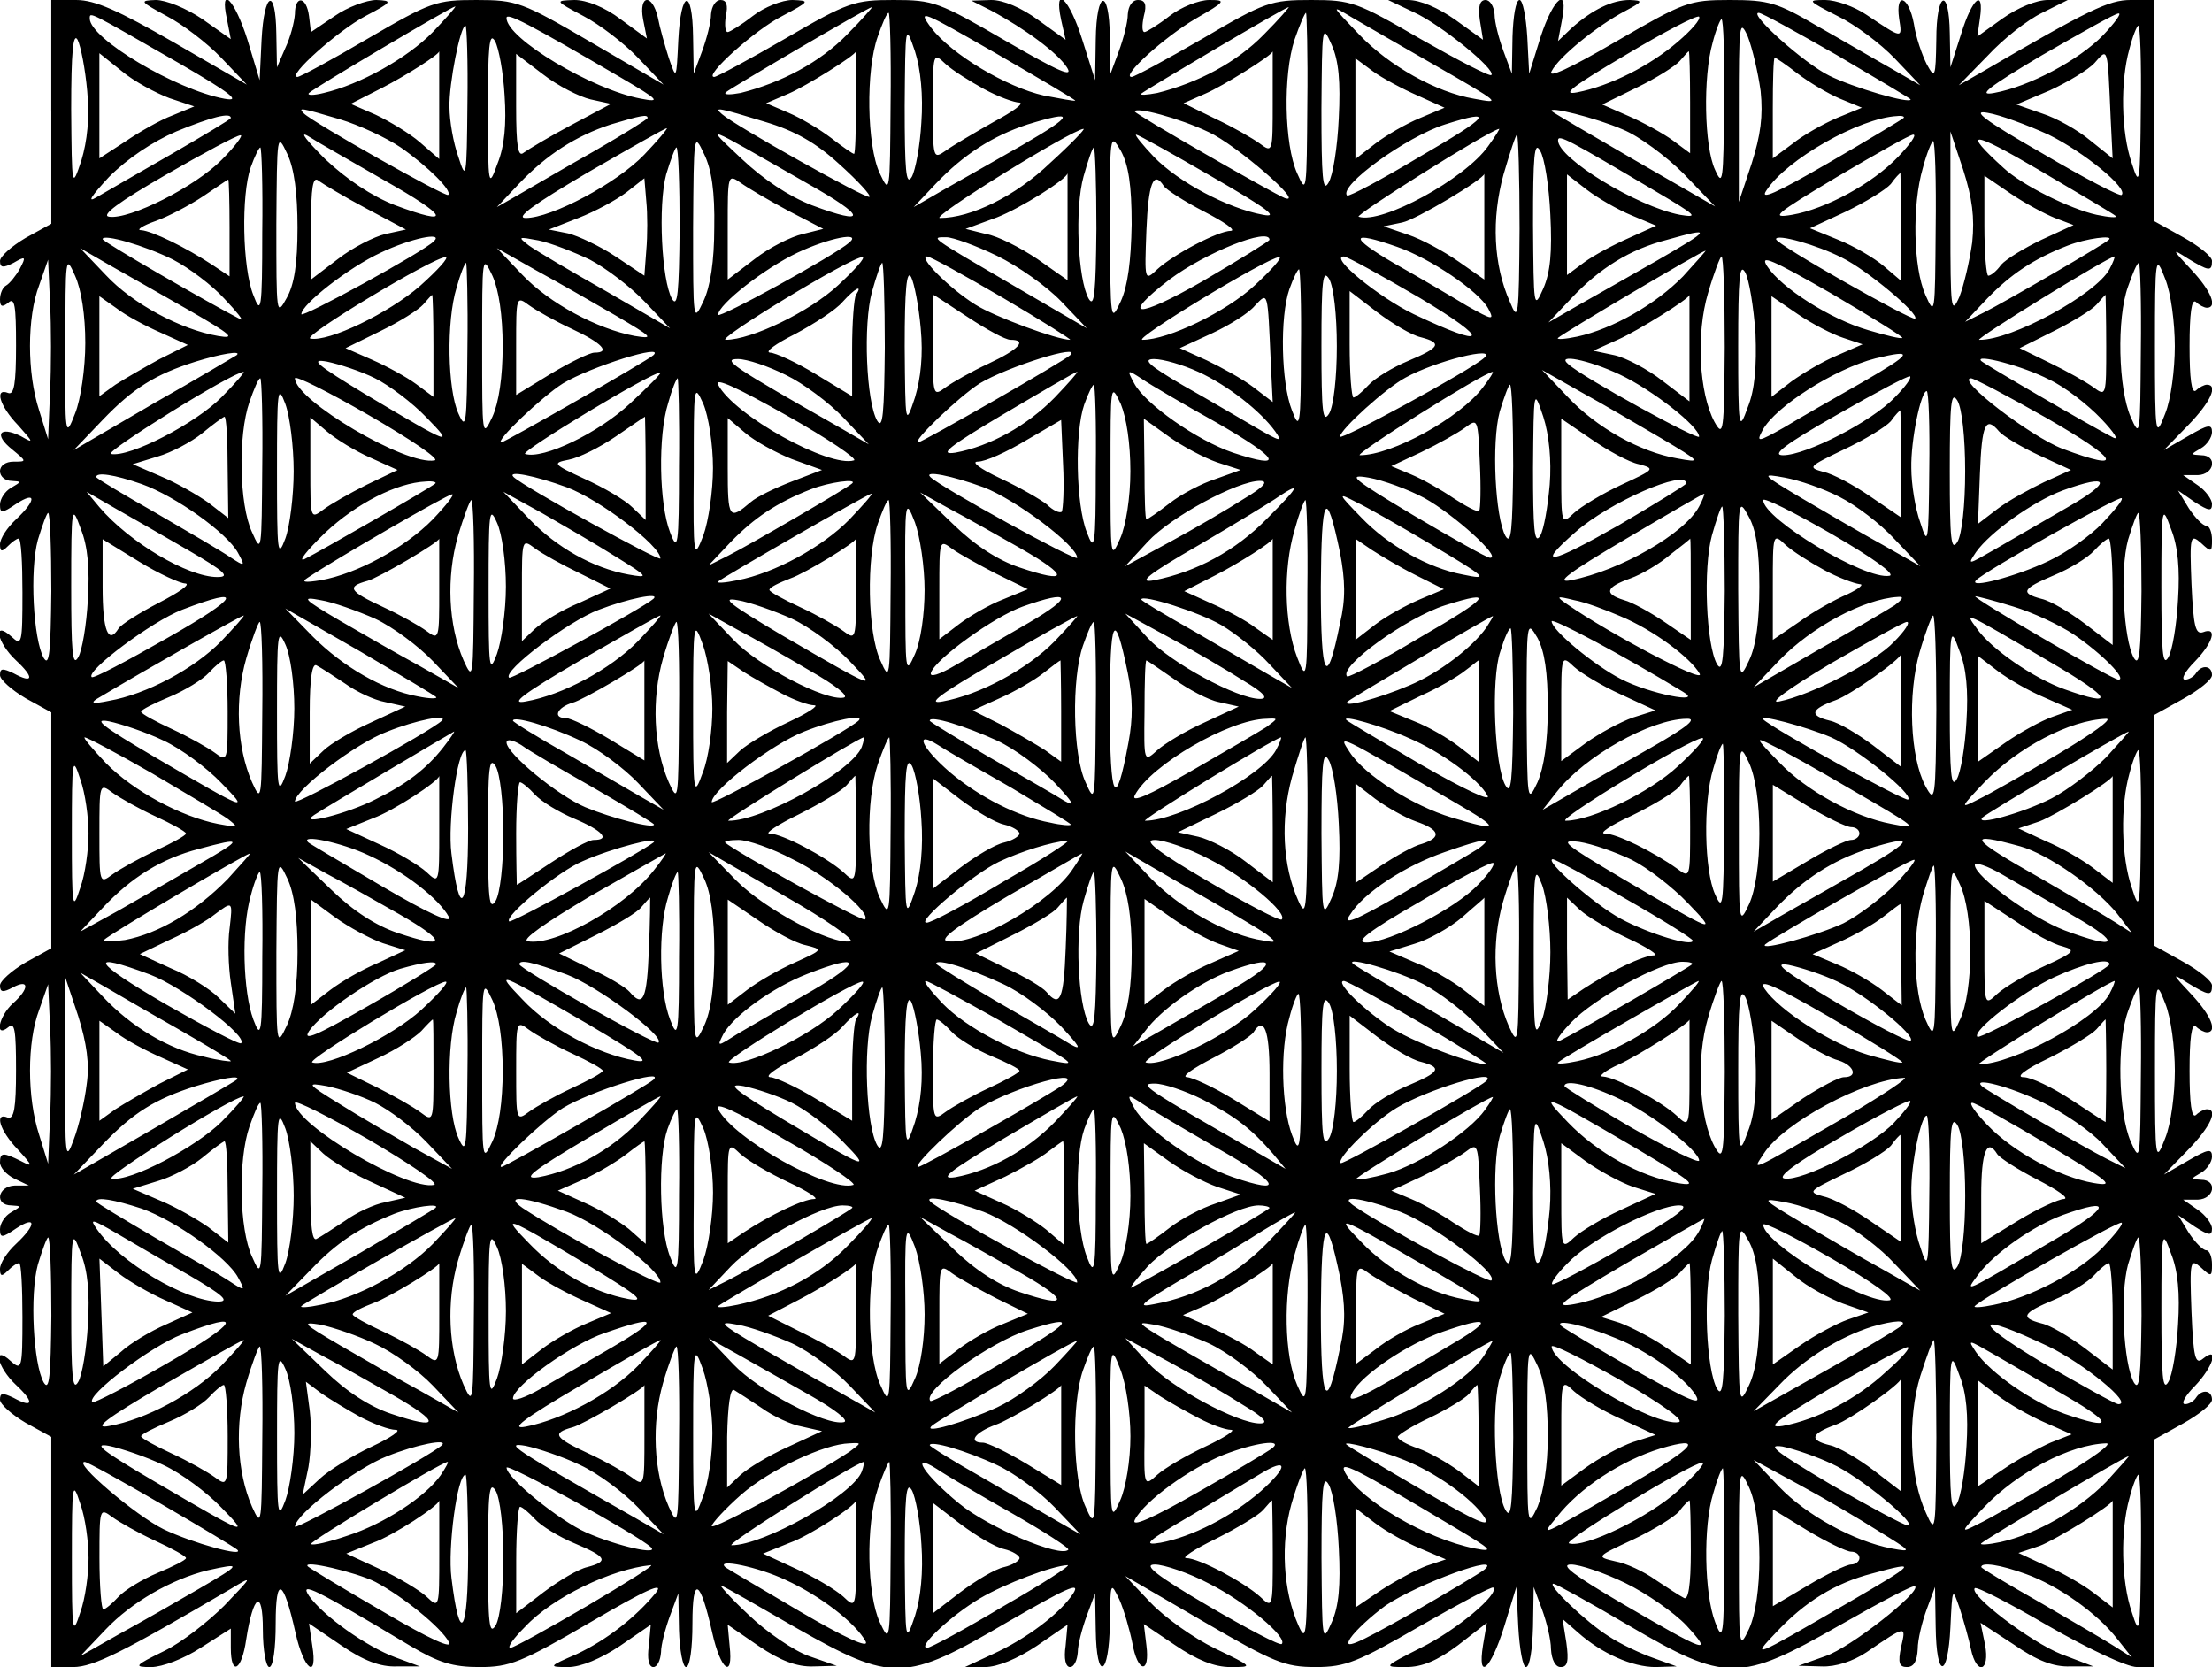 <?xml version="1.0" encoding="UTF-8" standalone="yes"?>
<svg version="1.0" xmlns="http://www.w3.org/2000/svg" width="100%" height="100%" viewBox="0 0 345 260" preserveAspectRatio="xMidYMid meet">
  <g transform="translate(0,260) scale(0.1,-0.1)" fill="#000000" stroke="none">
    <path d="M80 2426 l0 -175 -40 -22 c-22 -13 -40 -29 -40 -36 0 -11 5 -11 21
-3 19 11 20 10 10 -9 -6 -11 -16 -23 -21 -26 -6 -3 -10 -13 -10 -22 0 -11 3
-13 13 -5 10 9 12 -5 12 -67 0 -59 -3 -77 -12 -74 -22 9 -14 -20 15 -50 25
-28 25 -29 4 -17 -33 16 -42 2 -13 -21 23 -19 23 -19 2 -19 -12 0 -21 -6 -21
-15 0 -8 8 -15 18 -15 16 -1 16 -1 -1 -11 -9 -5 -17 -17 -17 -26 0 -14 3 -14
25 1 32 21 32 6 0 -24 -14 -13 -25 -30 -25 -39 0 -12 3 -12 12 -3 7 7 14 12
17 12 4 0 6 -38 6 -84 0 -80 -1 -84 -17 -69 -30 27 -23 -9 7 -37 29 -27 27
-37 -4 -20 -17 8 -21 8 -21 -3 0 -7 18 -23 40 -36 l40 -22 0 -184 0 -184 -40
-22 c-22 -13 -40 -29 -40 -36 0 -11 5 -11 20 -3 26 14 26 -2 0 -25 -22 -20
-29 -55 -7 -37 10 9 12 -5 12 -67 0 -59 -3 -77 -13 -74 -21 9 -13 -20 16 -50
23 -25 24 -28 5 -18 -28 14 -33 14 -33 -2 0 -8 10 -19 22 -25 l23 -11 -22 0
c-27 -1 -32 -31 -5 -31 16 -1 16 -1 -1 -11 -9 -5 -17 -17 -17 -26 0 -14 3 -14
25 1 32 21 32 6 0 -24 -14 -13 -25 -30 -25 -39 0 -12 3 -12 12 -3 7 7 14 12
18 12 3 0 5 -38 5 -84 0 -80 -1 -84 -18 -69 -29 27 -22 -9 8 -37 29 -27 27
-37 -4 -20 -17 8 -21 8 -21 -3 0 -7 18 -23 40 -36 l40 -22 0 -180 0 -179 34 0
c32 0 79 24 246 122 35 21 35 21 -10 -26 -25 -25 -67 -58 -94 -71 -47 -23 -48
-25 -20 -25 17 0 51 13 77 30 l47 30 0 -30 c0 -45 17 -36 24 13 11 71 26 80
26 15 0 -32 5 -58 10 -58 6 0 10 29 10 68 0 76 12 70 31 -15 13 -58 35 -74 26
-19 l-5 34 50 -34 c35 -24 61 -34 87 -33 l36 0 -38 14 c-46 17 -113 65 -135
96 -16 24 11 10 158 -78 44 -26 66 -33 108 -33 47 0 65 7 173 70 87 51 116 64
102 46 -31 -38 -77 -74 -124 -96 -44 -19 -44 -20 -13 -20 20 0 51 13 81 33
l48 33 -3 -33 c-3 -20 0 -33 7 -33 6 0 11 10 12 23 0 12 7 38 14 57 l13 35 1
-57 c1 -32 6 -58 11 -58 6 0 10 29 10 68 0 76 12 70 31 -15 13 -58 33 -73 27
-20 l-3 33 48 -33 c34 -23 60 -33 86 -32 l36 1 -43 15 c-23 8 -66 37 -95 65
-29 27 -47 48 -42 45 6 -2 58 -32 117 -66 150 -85 169 -85 329 9 92 53 115 64
103 45 -20 -31 -73 -71 -126 -95 l-43 -20 31 0 c20 0 51 13 81 33 l48 33 -3
-33 c-3 -20 0 -33 7 -33 6 0 11 10 12 23 0 12 7 38 14 57 l13 35 1 -57 c1 -82
21 -73 22 10 1 65 1 66 15 37 7 -16 16 -47 20 -67 8 -47 28 -50 22 -4 l-4 33
49 -33 c34 -23 61 -34 86 -34 36 0 36 0 -24 29 -33 16 -78 48 -100 71 l-40 42
122 -71 c110 -64 127 -71 175 -71 47 0 66 8 163 64 61 35 112 62 114 60 10
-10 -58 -67 -113 -94 -59 -30 -59 -30 -23 -30 25 0 49 10 81 34 l45 35 -6 -35
c-9 -57 12 -38 33 29 l19 62 3 -62 c2 -35 7 -63 12 -63 6 0 10 28 11 63 l1 62
13 -35 c7 -19 14 -47 14 -62 1 -17 7 -28 15 -28 11 0 13 9 9 38 l-6 37 24 -21
c37 -33 85 -54 121 -54 l33 1 -36 13 c-20 7 -52 22 -70 34 -34 21 -98 82 -86
82 3 0 56 -29 117 -65 152 -89 173 -89 329 0 63 36 116 64 118 61 9 -9 -101
-96 -140 -109 l-42 -15 36 -1 c22 -1 49 8 70 22 63 43 62 42 54 8 -5 -24 -3
-31 9 -31 11 0 16 9 17 28 0 15 7 43 14 62 l13 35 1 -62 c1 -82 19 -82 23 -1
3 63 3 63 15 28 6 -19 14 -47 17 -62 9 -42 30 -35 22 7 l-7 34 52 -34 c36 -25
62 -35 88 -34 l36 0 -50 19 c-48 19 -145 93 -135 103 3 3 55 -24 115 -59 61
-35 122 -64 138 -64 l27 0 0 178 0 177 45 25 c25 14 45 30 45 37 0 15 -16 17
-25 3 -3 -5 -11 -10 -17 -10 -7 0 0 13 15 28 29 30 39 64 13 43 -12 -10 -15 1
-18 73 -3 80 -2 84 15 69 16 -15 17 -14 17 5 0 12 -4 22 -9 22 -5 0 -17 12
-27 27 l-17 28 26 -18 c22 -14 27 -15 27 -3 0 7 -10 21 -22 29 l-23 16 23 0
c26 1 31 31 5 31 -17 1 -17 1 0 11 9 5 17 17 17 25 0 13 -6 12 -37 -6 l-38
-22 38 39 c35 36 47 63 29 63 -4 0 -12 -4 -17 -9 -7 -6 -10 19 -10 69 0 50 3
75 10 69 5 -5 13 -9 17 -9 17 0 7 26 -24 59 -31 33 -31 34 -6 18 33 -20 38
-21 38 -4 0 7 -20 23 -45 37 l-45 25 0 180 0 180 45 25 c25 14 45 30 45 37 0
15 -16 17 -25 3 -3 -5 -11 -10 -17 -10 -7 0 0 13 15 28 29 30 36 55 13 46 -12
-4 -15 10 -18 75 -3 75 -2 79 15 64 16 -15 17 -14 17 5 0 12 -4 22 -9 22 -5 0
-17 12 -27 27 l-17 28 26 -18 c22 -14 27 -15 27 -3 0 7 -10 21 -22 29 l-23 16
23 0 c26 1 31 31 5 31 -17 1 -17 1 0 11 9 5 17 17 17 25 0 13 -6 12 -37 -6
l-38 -22 38 39 c35 36 47 63 29 63 -4 0 -12 -4 -17 -9 -7 -6 -10 19 -10 69 0
50 3 75 10 69 5 -5 13 -9 17 -9 17 0 7 26 -24 59 -31 33 -31 34 -6 18 33 -20
38 -21 38 -4 0 7 -20 23 -45 37 l-45 25 0 172 0 173 -37 0 c-34 0 -65 -15
-233 -113 l-35 -20 45 46 c24 26 62 56 85 67 l40 20 -31 0 c-18 0 -47 -12 -71
-29 l-39 -28 4 28 c7 48 -12 32 -29 -23 l-17 -53 -1 53 c-1 74 -21 65 -21 -10
-1 -59 -2 -62 -15 -38 -7 14 -17 42 -20 63 -8 43 -29 51 -23 8 5 -32 6 -32
-51 6 -19 13 -48 23 -64 23 -29 0 -28 -1 19 -25 27 -13 67 -43 89 -66 l40 -42
-45 26 c-25 14 -76 44 -115 66 -63 37 -76 41 -137 41 -64 0 -71 -3 -178 -65
-72 -42 -107 -58 -100 -46 11 22 71 71 115 94 28 15 28 16 7 17 -28 0 -58 -15
-90 -43 l-22 -21 6 32 c11 55 -13 36 -33 -25 l-18 -58 -3 58 c-2 31 -7 57 -12
57 -6 0 -10 -26 -11 -57 l-1 -58 -13 35 c-7 19 -14 45 -14 58 -1 12 -7 22 -14
22 -9 0 -12 -10 -9 -31 l5 -31 -43 31 c-27 19 -55 31 -74 31 l-31 0 40 -19
c42 -19 129 -90 121 -98 -2 -3 -52 23 -110 56 -100 58 -108 61 -171 61 -63 0
-72 -3 -169 -60 -57 -33 -107 -60 -111 -60 -18 0 52 63 100 91 47 27 48 29 21
29 -16 0 -44 -11 -62 -25 -18 -14 -36 -25 -39 -25 -4 0 -4 11 -1 25 5 18 2 25
-9 25 -9 0 -15 -9 -16 -22 0 -13 -7 -39 -14 -58 l-13 -35 -1 58 c-1 77 -21 73
-22 -5 l-1 -63 -20 63 c-20 64 -45 88 -33 31 l7 -31 -43 31 c-26 19 -54 31
-73 31 l-31 -1 30 -15 c54 -29 104 -66 119 -89 11 -17 -12 -7 -95 41 -105 61
-113 64 -175 64 -61 0 -71 -3 -169 -60 -57 -33 -107 -60 -111 -60 -18 0 64 74
106 95 43 23 44 24 16 25 -16 0 -44 -11 -62 -25 -18 -14 -36 -25 -39 -25 -4 0
-5 11 -3 25 4 17 1 25 -8 25 -8 0 -14 -10 -15 -22 0 -13 -7 -39 -14 -58 l-13
-35 -1 58 c-1 77 -19 73 -23 -5 -3 -63 -3 -63 -15 -28 -6 19 -14 47 -17 63 -9
38 -30 35 -23 -3 l6 -30 -41 30 c-25 19 -53 30 -72 30 -31 -1 -31 -1 14 -25
25 -13 63 -42 85 -65 l40 -42 -113 66 c-108 63 -116 66 -179 66 -63 0 -71 -3
-169 -60 -56 -33 -106 -60 -110 -60 -18 0 64 73 106 95 42 22 43 24 17 25 -15
0 -45 -11 -65 -25 l-37 -25 -3 25 c-4 31 -22 33 -22 3 -1 -13 -7 -36 -15 -53
l-13 -30 -1 53 c-1 73 -19 65 -23 -10 l-3 -63 -19 63 c-20 63 -44 87 -32 32
l6 -31 -44 31 c-25 17 -57 30 -73 30 -26 -1 -25 -2 17 -25 25 -13 63 -42 85
-65 l40 -42 -114 66 c-87 50 -123 66 -152 66 l-39 0 0 -174z m595 124 c-40
-41 -114 -82 -170 -95 -16 -4 -27 -4 -23 0 8 8 221 134 228 135 2 0 -14 -18
-35 -40z m646 -4 c-42 -43 -102 -75 -166 -91 -16 -3 -27 -3 -23 1 8 7 219 131
228 133 2 1 -15 -19 -39 -43z m356 -103 c-1 -1 -23 3 -49 8 -58 13 -144 64
-176 106 -22 30 -14 26 101 -40 69 -40 125 -73 124 -74z m294 103 c-42 -43
-102 -75 -166 -91 -16 -3 -28 -4 -25 -1 7 6 223 134 230 135 2 1 -15 -19 -39
-43z m264 -46 c108 -62 107 -62 64 -54 -59 10 -132 51 -179 100 -45 47 -45 47
-10 26 19 -11 76 -44 125 -72z m-1955 1 c81 -47 97 -60 70 -55 -76 14 -210 94
-210 125 0 11 -3 12 140 -70z m690 -23 c58 -34 61 -38 30 -32 -76 14 -210 94
-210 126 0 9 33 -8 180 -94z m419 -40 c-1 -140 -1 -142 -17 -108 -20 43 -22
160 -3 213 7 20 14 37 17 37 2 0 4 -64 3 -142z m650 0 c-1 -138 -1 -142 -16
-108 -20 45 -22 153 -4 208 8 23 16 42 18 42 1 0 3 -64 2 -142z m578 97 c-44
-38 -106 -69 -157 -79 -26 -5 -8 9 75 58 60 36 112 63 115 60 3 -4 -12 -21
-33 -39z m248 -21 c63 -37 115 -68 115 -69 0 -8 -91 19 -127 37 -39 19 -127
98 -110 98 5 0 59 -30 122 -66z m415 31 c-38 -39 -115 -80 -170 -90 -27 -5 -9
9 75 59 61 35 114 65 119 65 6 1 -6 -15 -24 -34z m-591 -107 c-1 -121 -2 -130
-14 -103 -17 36 -19 145 -4 198 5 20 12 37 14 37 3 0 5 -60 4 -132z m57 20 c4
-39 0 -69 -14 -113 l-20 -60 0 145 c0 133 1 142 14 113 7 -18 16 -56 20 -85z
m-2017 -20 c-1 -116 -2 -121 -14 -83 -8 22 -14 57 -14 78 -1 36 17 127 25 127
2 0 4 -55 3 -122z m708 -29 c-2 -36 -9 -74 -15 -85 -9 -15 -11 11 -11 111 1
128 1 129 16 85 9 -28 13 -69 10 -111z m651 6 c-2 -44 -9 -89 -16 -100 -9 -16
-11 8 -11 115 1 130 1 134 16 100 11 -25 14 -57 11 -115z m1251 18 c-1 -120
-2 -126 -14 -88 -17 49 -18 128 -4 178 5 20 12 37 14 37 3 0 5 -57 4 -127z
m-3203 25 c4 -42 0 -78 -9 -108 -15 -45 -15 -44 -16 80 0 88 3 120 10 108 5
-10 12 -46 15 -80z m651 -7 c3 -44 0 -79 -11 -106 -14 -39 -15 -38 -15 85 0
97 2 121 11 106 6 -11 13 -49 15 -85z m-523 -4 l39 -13 -34 -14 c-19 -7 -52
-26 -74 -41 l-40 -26 0 82 0 82 35 -28 c19 -16 53 -34 74 -42z m421 -11 l0
-84 -30 26 c-16 14 -48 33 -69 43 l-39 17 49 25 c37 19 89 52 89 57 0 0 0 -38
0 -84z m236 9 l32 -7 -62 -33 c-34 -18 -67 -38 -74 -43 -9 -8 -12 9 -12 72 l0
82 42 -32 c23 -18 57 -35 74 -39z m414 -5 c0 -44 -1 -80 -3 -80 -2 0 -18 11
-36 25 -17 13 -47 31 -66 39 l-35 15 35 15 c26 11 105 60 105 66 0 0 0 -36 0
-80z m200 21 c22 -12 47 -21 55 -21 8 -1 -10 -14 -40 -30 -30 -17 -64 -37 -75
-45 -20 -14 -20 -12 -20 70 0 83 0 84 20 65 11 -10 38 -27 60 -39z m450 -21
c0 -77 0 -79 -20 -64 -11 8 -42 26 -70 39 l-49 24 34 15 c26 11 105 60 105 66
0 0 0 -36 0 -80z m651 1 l0 -80 -27 20 c-15 11 -46 28 -69 38 l-41 18 55 27
c29 14 59 33 66 41 7 8 13 15 14 15 1 0 2 -36 2 -79z m656 -27 l3 -61 -35 28
c-19 16 -53 35 -75 42 l-40 14 52 22 c28 13 60 32 70 43 21 24 20 27 25 -88z
m-1081 37 l42 -19 -38 -16 c-22 -9 -53 -27 -70 -40 l-31 -24 0 78 0 79 27 -20
c15 -11 47 -28 70 -38z m593 34 c17 -13 47 -31 66 -39 l34 -14 -39 -16 c-21
-9 -53 -27 -69 -40 l-31 -23 0 78 c0 44 1 79 3 79 2 0 18 -11 36 -25z m-2274
-71 c30 -9 73 -29 95 -44 43 -30 81 -68 74 -74 -4 -4 -211 113 -225 127 -10
10 -5 9 56 -9z m663 -4 c47 -14 80 -33 116 -66 29 -26 50 -49 47 -51 -4 -4
-210 111 -230 129 -14 12 -5 10 67 -12z m692 -16 c42 -19 152 -114 119 -103
-18 7 -234 131 -234 135 0 8 69 -10 115 -32z m646 4 c25 -10 68 -42 95 -69
l49 -51 -125 72 c-69 40 -127 74 -129 76 -11 10 69 -10 110 -28z m664 -8 c55
-27 125 -84 114 -94 -2 -3 -58 26 -124 65 -91 52 -111 68 -85 63 19 -3 62 -19
95 -34z m-2835 26 c0 -2 -42 -27 -92 -56 -51 -29 -104 -60 -118 -68 -15 -9 -7
3 20 32 29 29 68 55 105 71 56 23 85 30 85 21z m650 0 c0 -2 -37 -25 -82 -51
-46 -26 -99 -57 -118 -68 l-35 -20 35 37 c43 45 88 74 143 92 47 14 57 16 57
10z m585 -42 c-44 -25 -100 -57 -125 -71 l-45 -26 35 37 c43 45 88 74 143 92
75 23 73 15 -8 -32z m620 -18 c-60 -36 -111 -63 -114 -61 -14 15 93 92 153
111 79 25 70 13 -39 -50z m754 60 c-2 -2 -55 -34 -117 -70 -83 -48 -108 -59
-97 -43 31 48 145 113 204 116 8 1 12 -1 10 -3z m-2370 -97 c101 -57 108 -73
17 -39 -36 14 -75 40 -109 72 -28 28 -41 44 -27 36 14 -9 67 -39 119 -69z
m406 40 c-43 -45 -145 -99 -185 -99 -17 0 12 21 95 70 66 38 122 70 125 70 2
0 -14 -19 -35 -41z m254 -45 c93 -52 95 -67 7 -34 -36 14 -75 40 -109 72 -58
55 -66 58 102 -38z m379 32 c-54 -52 -124 -86 -172 -86 -17 0 206 138 224 139
3 0 -20 -24 -52 -53z m683 26 c-36 -51 -166 -122 -202 -110 -7 2 199 132 219
137 2 1 -6 -12 -17 -27z m979 -109 c3 -3 -11 -2 -30 2 -41 9 -116 46 -145 73
-66 60 -51 59 55 -3 63 -37 117 -69 120 -72z m-2954 88 c-41 -42 -144 -94
-176 -89 -13 2 15 23 88 65 59 34 111 62 117 62 5 1 -8 -17 -29 -38z m118
-106 c0 -56 -5 -89 -17 -110 -16 -29 -16 -26 -16 115 1 142 1 144 17 110 11
-23 16 -62 16 -115z m650 0 c0 -52 -6 -92 -17 -115 -16 -34 -16 -31 -16 115 1
147 1 149 17 115 12 -24 17 -60 16 -115z m651 5 c-1 -57 -6 -96 -17 -120 -16
-34 -16 -32 -17 115 0 146 0 149 17 120 12 -22 17 -53 17 -115z m126 74 c85
-49 105 -64 79 -59 -55 10 -132 51 -170 90 -18 19 -31 35 -28 35 3 0 57 -30
119 -66z m479 -81 c-1 -139 -2 -146 -15 -114 -26 58 -29 130 -10 199 10 34 19
62 21 62 2 0 4 -66 4 -147z m215 57 c61 -36 65 -40 35 -35 -67 13 -190 88
-190 116 0 10 15 2 155 -81z m376 56 c-41 -43 -114 -82 -166 -91 -35 -6 -27 1
70 59 61 36 114 66 119 66 6 0 -5 -15 -23 -34z m115 -134 c-4 -29 -13 -67 -20
-85 -13 -29 -14 -20 -14 113 l0 145 20 -60 c14 -44 18 -74 14 -113z m-658 43
c3 -58 0 -90 -11 -115 -15 -34 -15 -30 -16 100 0 107 2 131 11 115 7 -11 14
-56 16 -100z m601 -22 c-1 -133 -1 -137 -16 -103 -19 43 -21 140 -4 198 6 23
14 42 16 42 3 0 5 -62 4 -137z m-2610 -5 c0 -123 -2 -130 -14 -98 -17 43 -19
156 -4 199 6 17 13 31 15 31 2 0 4 -60 3 -132z m651 5 c-1 -99 -3 -124 -12
-109 -16 29 -22 145 -9 194 7 23 14 42 16 42 3 0 5 -57 5 -127z m650 0 c-1
-98 -3 -124 -12 -109 -17 30 -22 141 -8 191 7 25 14 45 16 45 2 0 4 -57 4
-127z m-1139 32 l62 -33 -32 -7 c-17 -4 -51 -21 -74 -39 l-42 -32 0 82 c0 63
3 80 12 72 7 -5 40 -25 74 -43z m659 -4 l54 -28 -32 -8 c-18 -4 -52 -21 -75
-39 l-42 -32 0 82 c0 81 0 83 20 69 11 -8 45 -28 75 -44z m435 -24 l0 -84 -47
33 c-27 18 -62 36 -80 39 l-32 8 49 18 c36 14 110 60 110 69 0 0 0 -38 0 -83z
m650 0 l0 -83 -40 28 c-23 16 -58 35 -79 42 l-38 13 29 6 c21 4 128 68 128 76
0 1 0 -36 0 -82z m230 17 l38 -16 -42 -19 c-23 -10 -55 -27 -70 -38 l-27 -20
0 79 0 78 31 -24 c17 -13 48 -31 70 -40z m420 -18 l0 -84 -27 23 c-14 12 -46
31 -71 41 l-44 18 56 26 c31 15 62 34 70 43 7 10 14 17 15 17 0 0 1 -38 1 -84z
m240 14 l29 -11 -50 -23 c-27 -13 -55 -30 -63 -39 -7 -10 -16 -17 -20 -17 -3
0 -6 35 -6 78 l0 78 41 -28 c22 -15 54 -32 69 -38z m-2847 -15 l0 -76 -27 18
c-41 27 -94 53 -111 54 -8 0 2 7 22 14 20 7 54 25 75 39 21 14 38 26 39 26 1
0 2 -34 2 -75z m650 -35 l-3 -40 -45 30 c-24 16 -58 32 -74 36 l-30 6 46 18
c26 10 59 28 75 40 l28 22 3 -36 c2 -19 2 -54 0 -76z m807 100 c4 -6 32 -24
63 -40 31 -16 50 -29 42 -30 -20 0 -90 -37 -115 -60 -20 -19 -20 -18 -17 61 3
73 11 94 27 69z m770 -116 c-44 -25 -100 -57 -125 -71 l-45 -26 35 37 c45 48
92 77 150 92 71 20 70 17 -15 -32z m-2315 1 c25 -13 61 -40 80 -61 19 -20 31
-35 25 -32 -47 24 -215 121 -215 125 0 9 66 -10 110 -32z m407 29 c-15 -16
-207 -121 -207 -114 0 15 74 73 124 96 46 22 98 33 83 18z m243 -29 c25 -13
63 -42 85 -65 l40 -42 -100 58 c-55 31 -109 63 -120 71 -18 14 -17 14 15 8 19
-4 55 -18 80 -30z m405 27 c-24 -21 -205 -120 -205 -113 0 16 73 73 124 97 49
23 100 33 81 16z m230 -21 c33 -16 78 -48 100 -71 l40 -42 -115 67 c-132 77
-129 75 -104 75 10 0 46 -13 79 -29z m425 25 c0 -2 -47 -31 -105 -65 -103 -59
-129 -57 -51 3 56 42 156 82 156 62z m199 -11 c52 -18 127 -69 142 -96 10 -19
8 -19 -33 4 -23 14 -74 44 -113 66 -72 42 -70 52 4 26z m694 -17 c39 -19 121
-88 114 -95 -5 -4 -217 116 -217 124 0 9 64 -9 103 -29z m416 28 c-7 -7 -162
-97 -194 -113 l-30 -15 35 37 c36 37 71 61 125 82 28 11 73 17 64 9z m-2994
-110 c66 -38 74 -45 45 -40 -58 10 -133 50 -175 95 l-40 42 45 -26 c25 -14 81
-46 125 -71z m665 -8 c58 -34 61 -37 30 -32 -59 11 -133 51 -175 95 l-40 42
60 -34 c33 -18 89 -50 125 -71z m1665 61 c-43 -44 -110 -82 -165 -94 -19 -4
-33 -5 -30 -2 7 7 223 135 230 136 2 1 -14 -17 -35 -40z m342 -96 c-2 -2 -26
4 -53 12 -59 17 -136 66 -158 100 -12 19 8 10 99 -42 63 -37 113 -68 112 -70z
m-2834 -8 c0 -39 -7 -88 -16 -110 -15 -39 -16 -37 -15 105 0 140 0 144 15 110
10 -22 16 -62 16 -105z m522 89 c-48 -42 -143 -88 -171 -82 -14 3 192 127 211
127 6 0 -12 -20 -40 -45z m129 -94 c0 -48 -6 -88 -16 -110 -16 -34 -16 -31
-16 110 0 141 0 144 16 110 10 -22 16 -62 16 -110z m523 95 c-44 -41 -135 -85
-175 -85 -17 0 195 129 213 129 6 0 -12 -20 -38 -44z m258 -20 c61 -36 107
-65 104 -65 -20 0 -118 36 -148 55 -40 25 -90 75 -75 75 5 0 59 -30 119 -65z
m392 20 c-44 -41 -135 -85 -175 -85 -17 0 194 128 213 129 6 0 -12 -20 -38
-44z m258 -20 c112 -67 106 -80 -10 -25 -54 26 -133 90 -109 90 5 0 59 -30
119 -65z m475 -77 c-1 -132 -2 -141 -16 -116 -24 45 -29 137 -10 201 9 31 19
57 21 57 3 0 5 -64 5 -142z m600 122 c-21 -39 -153 -111 -203 -110 -9 0 200
129 211 130 1 0 -2 -9 -8 -20z m102 -120 c0 -36 -6 -83 -15 -105 -15 -39 -16
-37 -16 105 0 142 1 144 16 105 9 -22 15 -69 15 -105z m-3314 -72 l-3 -73 -14
45 c-19 58 -19 145 0 195 l14 40 3 -67 c2 -37 2 -100 0 -140z m651 70 c-1
-121 -2 -130 -14 -103 -17 37 -19 144 -3 196 6 22 13 39 15 39 1 0 3 -60 2
-132z m651 0 c-1 -103 -3 -129 -12 -114 -17 30 -22 150 -8 201 7 25 14 45 16
45 2 0 4 -60 4 -132z m1358 22 c2 -51 -1 -88 -12 -115 -14 -39 -15 -36 -15 95
0 106 2 131 11 115 6 -11 13 -53 16 -95z m601 -27 c-1 -133 -1 -137 -16 -103
-19 44 -22 153 -4 203 7 20 14 37 17 37 2 0 4 -62 3 -137z m-1903 35 c4 -42 0
-78 -9 -108 -15 -45 -15 -44 -16 80 0 88 3 120 10 108 5 -10 12 -46 15 -80z
m593 -35 c0 -119 -2 -125 -14 -93 -17 43 -19 146 -4 189 6 17 13 31 15 31 2 0
4 -57 3 -127z m56 7 c0 -49 -5 -93 -12 -105 -10 -16 -12 2 -12 105 0 103 2
121 12 105 7 -12 12 -56 12 -105z m-750 80 c-3 -5 -6 -43 -6 -84 l0 -74 -56
34 c-31 19 -64 34 -72 34 -9 1 9 14 39 29 30 16 64 38 74 50 20 22 32 28 21
11z m881 -66 c34 -9 30 -16 -20 -37 -24 -10 -52 -27 -62 -38 -9 -10 -20 -19
-23 -19 -3 0 -6 37 -6 83 l0 83 43 -33 c24 -18 54 -36 68 -39z m-1965 7 l42
-19 -44 -22 c-24 -13 -55 -31 -69 -40 l-25 -18 0 78 0 78 27 -19 c14 -11 46
-28 69 -38z m425 -20 l0 -80 -27 20 c-15 11 -46 28 -69 38 l-41 18 55 27 c29
14 59 33 66 41 7 8 13 15 14 15 1 0 2 -36 2 -79z m216 26 c47 -22 61 -37 35
-37 -7 0 -38 -15 -68 -33 l-54 -33 0 78 c0 75 0 77 20 62 11 -8 41 -25 67 -37z
m618 18 c29 -19 58 -35 66 -35 27 0 13 -15 -34 -37 -26 -12 -56 -29 -67 -37
-20 -15 -20 -13 -20 64 0 44 1 80 1 80 1 0 25 -16 54 -35z m472 -71 l3 -61
-30 23 c-17 13 -50 31 -73 42 l-42 19 50 23 c28 13 58 32 67 43 21 22 20 25
25 -89z m653 23 l0 -83 -42 32 c-23 18 -57 36 -75 40 l-33 7 40 18 c29 13 110
63 110 69 0 0 0 -37 0 -83z m240 16 l30 -10 -39 -17 c-22 -9 -54 -28 -72 -41
l-31 -24 0 78 0 79 41 -28 c22 -15 55 -32 71 -37z m410 -13 c0 -77 0 -79 -20
-64 -11 8 -41 25 -68 38 l-47 23 54 27 c30 15 59 33 66 41 7 8 13 15 14 15 0
0 1 -36 1 -80z m-2916 -14 c-2 -1 -60 -36 -129 -75 l-125 -73 45 47 c48 50 82
71 145 91 39 12 73 18 64 10z m650 0 c-8 -8 -232 -136 -237 -136 -12 0 64 72
96 92 43 26 161 63 141 44z m650 0 c-9 -9 -231 -136 -237 -136 -11 0 63 71 96
92 43 26 161 63 141 44z m646 -4 c-22 -20 -225 -130 -225 -123 0 11 72 76 102
92 47 26 144 50 123 31z m590 -38 c-44 -25 -100 -57 -123 -71 -41 -23 -43 -23
-33 -4 20 37 113 96 176 112 62 15 58 8 -20 -37z m-2320 6 c22 -11 58 -38 80
-61 45 -46 39 -44 -95 36 -76 46 -88 56 -60 51 19 -4 53 -15 75 -26z m641 5
c27 -13 67 -43 89 -66 l40 -42 -45 26 c-169 96 -185 107 -159 107 14 0 47 -11
75 -25z m643 5 c46 -21 97 -61 120 -93 12 -17 8 -16 -30 6 -24 14 -75 44 -114
66 -53 31 -64 41 -45 41 14 0 45 -9 69 -20z m657 -4 c51 -24 124 -81 124 -97
0 -7 -181 92 -204 113 -20 17 31 7 80 -16z m670 -8 c24 -11 60 -39 81 -61 21
-22 29 -35 18 -29 -37 19 -200 114 -205 119 -11 12 66 -8 106 -29z m-2850 -27
c-40 -41 -144 -95 -173 -89 -12 2 190 128 207 128 2 0 -13 -18 -34 -39z m332
-99 c-44 -9 -218 94 -218 128 0 5 52 -21 116 -58 64 -37 110 -68 102 -70z
m305 89 c-49 -46 -136 -88 -164 -79 -9 3 198 128 211 127 3 0 -19 -22 -47 -48z
m349 -89 c-38 -12 -187 70 -212 118 -6 12 29 -4 107 -48 64 -36 111 -68 105
-70z m313 98 c-43 -44 -101 -76 -155 -86 -27 -4 -11 9 75 60 61 36 112 66 115
66 2 0 -14 -18 -35 -40z m254 -40 c97 -56 106 -73 24 -46 -56 19 -137 76 -154
108 -12 22 -11 22 12 7 13 -9 66 -40 118 -69z m414 56 c-36 -48 -142 -106
-192 -106 -12 0 193 129 207 130 2 0 -5 -11 -15 -24z m277 -79 c64 -38 64 -39
26 -32 -58 10 -126 48 -171 96 l-40 42 60 -34 c33 -18 89 -51 125 -72z m365
63 c-35 -37 -138 -90 -174 -90 -19 0 3 17 84 63 61 35 112 62 114 60 3 -2 -8
-17 -24 -33z m-2546 -107 c-1 -134 -1 -137 -16 -103 -20 43 -22 151 -4 203 7
20 14 37 17 37 2 0 4 -62 3 -137z m650 0 c0 -127 -2 -135 -14 -103 -17 44 -19
150 -3 201 6 22 13 39 15 39 1 0 3 -62 2 -137z m2133 75 c113 -65 124 -85 25
-48 -50 19 -167 109 -143 110 5 0 58 -28 118 -62z m-2734 -83 c0 -38 -6 -86
-13 -105 -12 -32 -13 -23 -13 105 0 128 1 137 13 105 7 -19 13 -66 13 -105z
m654 5 c0 -36 -7 -83 -15 -105 -15 -39 -16 -36 -15 100 0 134 0 138 15 105 8
-19 15 -63 15 -100z m597 -2 c0 -123 -2 -130 -14 -98 -17 43 -19 156 -4 199 6
17 13 31 15 31 2 0 4 -60 3 -132z m54 -3 c0 -41 -7 -85 -16 -105 -15 -34 -15
-30 -15 105 0 136 0 139 16 105 9 -22 15 -62 15 -105z m597 8 c-1 -99 -3 -124
-12 -109 -16 29 -22 145 -9 194 7 23 14 42 16 42 3 0 5 -57 5 -127z m57 -29
c-3 -34 -9 -70 -15 -80 -9 -14 -11 11 -11 106 1 124 1 125 16 80 9 -28 13 -68
10 -106z m592 24 c-1 -116 -2 -121 -14 -83 -8 22 -14 60 -14 85 -1 43 15 120
24 120 3 0 5 -55 4 -122z m56 -3 c0 -53 -5 -98 -12 -110 -10 -16 -12 3 -12
110 0 107 2 126 12 110 7 -12 12 -57 12 -110z m-100 12 l0 -84 -47 32 c-26 18
-59 36 -74 39 -25 7 -24 8 32 35 32 15 65 35 73 44 7 10 14 17 15 17 0 0 1
-38 1 -83z m-2610 -6 l1 -79 -31 24 c-17 12 -50 31 -74 41 l-44 19 39 12 c21
6 53 23 69 36 17 14 32 25 35 26 3 0 5 -35 5 -79z m223 15 l42 -19 -48 -23
c-26 -13 -56 -30 -68 -39 -20 -15 -20 -14 -20 64 l0 80 26 -22 c14 -12 45 -31
68 -41z m429 -17 l0 -80 -21 20 c-11 11 -45 31 -74 44 -50 23 -51 25 -25 30
16 3 48 19 73 36 25 17 45 31 46 31 0 0 1 -36 1 -81z m228 15 l47 -17 -47 -18
c-26 -10 -55 -24 -64 -32 -34 -29 -36 -26 -36 53 l0 78 27 -23 c15 -13 48 -31
73 -41z m421 -82 c-3 -3 -14 2 -23 11 -10 8 -43 27 -73 41 -32 15 -46 26 -35
26 12 0 45 15 75 33 l55 32 3 -69 c2 -37 0 -71 -2 -74z m242 77 l37 -12 -39
-14 c-22 -7 -54 -24 -72 -38 -18 -14 -34 -25 -36 -25 -2 0 -3 35 -3 78 l-1 79
39 -28 c21 -15 55 -33 75 -40z m409 -76 c-3 -2 -20 7 -40 20 -19 13 -49 30
-66 37 l-31 13 47 22 c27 13 57 30 68 38 20 15 20 14 23 -55 2 -39 1 -72 -1
-75z m249 73 c26 -7 25 -8 -27 -32 -30 -14 -63 -34 -74 -44 -20 -19 -20 -18
-20 64 l0 83 47 -32 c26 -18 59 -36 74 -39z m562 51 c6 -7 34 -24 62 -37 l50
-23 -42 -19 c-23 -11 -56 -29 -73 -42 l-30 -23 3 78 c3 78 9 91 30 66z m-2897
-82 c53 -19 133 -76 150 -107 12 -22 11 -22 -12 -7 -13 9 -66 40 -116 69 -51
29 -93 54 -93 56 0 8 28 4 71 -11z m663 -5 c51 -19 146 -91 146 -111 0 -6
-212 111 -229 127 -11 11 34 2 83 -16z m650 0 c50 -19 146 -91 146 -110 0 -7
-213 110 -229 126 -11 11 34 2 83 -16z m688 -17 c45 -25 121 -93 102 -93 -5 0
-58 30 -119 66 -97 58 -105 65 -70 59 22 -4 61 -18 87 -32z m647 2 c26 -13 64
-42 86 -66 l40 -42 -60 34 c-33 18 -89 51 -125 72 -64 38 -64 39 -26 32 22 -4
60 -17 85 -30z m-2190 21 c-6 -6 -180 -106 -204 -118 -11 -5 3 13 32 41 49 46
112 78 157 80 11 1 17 -1 15 -3z m650 0 c-7 -7 -162 -97 -194 -113 l-30 -15
35 37 c36 37 71 61 125 82 28 11 73 17 64 9z m611 -24 c-25 -16 -76 -46 -115
-67 l-70 -38 35 38 c36 39 140 95 175 95 14 0 7 -9 -25 -28z m690 24 c0 -2
-47 -31 -105 -65 -109 -62 -131 -66 -68 -11 53 47 173 99 173 76z m595 -37
c-38 -22 -90 -52 -114 -66 -42 -24 -43 -25 -29 -4 22 31 89 79 135 96 74 27
78 14 8 -26z m-1249 -18 c-49 -50 -110 -83 -176 -96 -27 -5 -10 9 70 55 58 34
114 68 125 76 35 23 31 15 -19 -35z m-1681 -50 c55 -32 65 -41 44 -41 -46 0
-137 54 -184 109 l-20 24 45 -26 c25 -14 77 -44 115 -66z m380 49 c-43 -44
-118 -85 -175 -95 -25 -4 -31 -3 -20 4 45 30 216 129 225 130 5 1 -9 -17 -30
-39z m285 -58 c52 -32 53 -34 20 -28 -55 10 -112 42 -155 87 l-40 42 60 -33
c33 -19 85 -49 115 -68z m365 58 c-42 -43 -117 -84 -175 -95 -19 -4 -33 -5
-30 -2 8 7 234 137 239 137 3 0 -13 -18 -34 -40z m268 -46 c75 -43 74 -55 -3
-29 -33 11 -69 34 -103 67 l-52 50 45 -25 c25 -13 76 -42 113 -63z m632 11
c96 -57 99 -60 56 -51 -53 10 -116 45 -158 89 -37 38 -37 39 -8 24 17 -8 66
-36 110 -62z m425 55 c-22 -42 -123 -100 -200 -115 -26 -5 -3 12 85 64 66 39
121 71 123 71 1 0 -2 -9 -8 -20z m297 -108 c-38 -7 -197 89 -197 118 0 5 48
-19 107 -53 64 -37 100 -63 90 -65z m332 82 c-18 -19 -56 -46 -84 -59 -50 -24
-126 -44 -113 -30 13 14 223 132 227 128 3 -2 -11 -19 -30 -39z m-2540 -106
c-1 -137 -1 -141 -16 -108 -24 55 -27 130 -9 193 9 31 19 57 21 57 3 0 5 -64
4 -142z m650 0 c-1 -139 -1 -142 -16 -108 -20 43 -22 161 -4 213 7 20 14 37
17 37 2 0 4 -64 3 -142z m53 2 c0 -38 -6 -80 -15 -100 -15 -34 -15 -30 -15
105 -1 136 0 139 15 100 8 -22 15 -69 15 -105z m597 -2 c0 -139 -1 -142 -16
-103 -20 52 -22 138 -4 198 7 26 15 47 17 47 2 0 4 -64 3 -142z m51 60 c8 -43
9 -72 0 -110 -21 -104 -30 -88 -30 57 1 144 8 158 30 53z m654 -53 c0 -53 -5
-92 -16 -115 -16 -34 -16 -32 -17 110 0 141 0 144 16 115 12 -21 17 -54 17
-110z m-2607 -20 c-2 -39 -9 -80 -15 -90 -9 -16 -11 8 -11 110 0 127 1 129 15
90 11 -27 14 -63 11 -110z m652 20 c0 -38 -7 -86 -14 -105 -12 -32 -13 -24
-13 100 0 122 1 132 13 105 8 -17 14 -61 14 -100z m1901 -7 c-1 -103 -3 -129
-12 -114 -17 30 -22 150 -8 201 7 25 14 45 16 45 2 0 4 -60 4 -132z m707 -13
c-2 -39 -9 -80 -15 -90 -9 -16 -11 8 -11 110 0 127 1 129 15 90 11 -27 14 -63
11 -110z m-3317 13 c-1 -94 -3 -119 -12 -104 -16 29 -22 136 -9 184 7 23 14
42 16 42 3 0 5 -55 5 -122z m3260 0 c-1 -94 -3 -119 -12 -104 -16 29 -22 136
-9 184 7 23 14 42 16 42 3 0 5 -55 5 -122z m-495 33 c22 -12 47 -21 55 -22 8
0 0 -7 -19 -16 -19 -8 -53 -27 -75 -43 l-41 -28 0 84 c0 82 0 83 20 64 11 -10
38 -27 60 -39z m-2556 -21 c9 -1 -10 -14 -41 -30 -31 -16 -59 -34 -63 -40 -16
-26 -25 -4 -25 64 l0 75 57 -35 c31 -19 64 -34 72 -34z m396 -10 c0 -77 0 -79
-20 -64 -11 8 -41 25 -67 37 -54 25 -58 32 -25 41 16 4 112 60 112 66 0 0 0
-36 0 -80z m219 26 l48 -24 -48 -22 c-27 -11 -58 -30 -70 -41 l-20 -19 0 80
c0 79 0 80 20 65 12 -9 43 -26 70 -39z m431 -26 c0 -77 0 -79 -20 -64 -11 8
-41 25 -67 37 -26 12 -48 24 -48 27 0 4 15 11 33 18 23 8 102 56 102 62 0 0 0
-36 0 -80z m219 25 l49 -24 -39 -16 c-21 -8 -52 -26 -69 -39 l-30 -23 0 78 c0
77 0 78 20 63 11 -8 42 -25 69 -39z m431 -24 l0 -79 -27 19 c-14 11 -46 28
-69 38 l-42 19 49 25 c37 19 89 52 89 57 0 0 0 -36 0 -79z m223 22 l44 -22
-38 -16 c-21 -9 -52 -26 -69 -39 l-31 -24 1 79 0 78 25 -17 c14 -9 44 -27 68
-39z m429 -22 l0 -79 -41 28 c-22 15 -51 31 -63 34 -32 10 -29 20 10 34 17 6
46 23 62 37 17 13 31 24 31 25 1 0 1 -35 1 -79z m658 -4 l0 -83 -43 33 c-24
18 -54 36 -68 39 -34 9 -30 16 20 37 24 10 52 27 62 38 9 10 20 19 23 19 3 0
6 -37 6 -83z m-3034 -72 c-63 -36 -116 -64 -118 -61 -10 9 94 87 141 105 99
38 90 20 -23 -44z m324 30 c28 -13 68 -43 90 -66 l40 -42 -60 34 c-33 18 -89
50 -125 71 -58 34 -61 38 -30 32 19 -3 58 -17 85 -29z m434 31 c-17 -15 -222
-127 -225 -123 -11 10 92 88 140 106 44 17 97 28 85 17z m216 -31 c28 -13 68
-43 90 -66 44 -46 43 -46 -105 40 -81 48 -97 60 -70 55 19 -3 58 -17 85 -29z
m370 -6 c-38 -22 -90 -52 -114 -66 -27 -16 -42 -20 -39 -12 7 21 98 87 143
103 76 27 80 16 10 -25z m300 -4 c22 -13 56 -40 75 -61 l35 -37 -35 20 c-19
11 -72 42 -117 68 -46 26 -83 48 -83 50 0 9 91 -20 125 -40z m310 -19 c-60
-36 -111 -63 -114 -61 -14 15 93 92 153 111 79 25 70 13 -39 -50z m312 33 c51
-21 110 -65 124 -90 8 -16 -141 63 -206 108 -19 13 -18 14 10 7 17 -3 49 -15
72 -25z m428 17 c-11 -7 -65 -39 -120 -70 l-100 -58 40 42 c50 52 132 96 185
99 10 1 8 -3 -5 -13z m185 -2 c30 -9 73 -29 95 -44 44 -30 83 -70 69 -70 -10
0 -232 130 -223 130 3 0 30 -7 59 -16z m-2460 -141 c3 -3 -10 -3 -29 1 -54 10
-116 46 -163 93 l-43 44 115 -66 c63 -37 117 -69 120 -72z m-335 87 c-42 -43
-117 -83 -175 -93 -24 -5 -30 -4 -19 3 77 46 225 130 229 130 2 0 -14 -18 -35
-40z m650 0 c-43 -44 -118 -84 -175 -94 -26 -5 -6 11 85 64 66 38 122 70 125
70 2 0 -14 -18 -35 -40z m268 -46 c39 -22 62 -40 53 -42 -28 -6 -133 49 -172
90 l-39 41 45 -25 c25 -13 76 -42 113 -64z m382 46 c-43 -44 -118 -84 -175
-94 -26 -5 -5 11 85 63 66 39 122 70 125 70 2 1 -14 -17 -35 -39z m295 -62
c32 -19 39 -28 25 -28 -35 0 -139 56 -175 95 l-35 38 70 -38 c39 -21 90 -51
115 -67z m378 83 c-22 -31 -74 -71 -120 -90 -49 -21 -107 -36 -96 -25 7 6 217
130 226 133 2 1 -3 -7 -10 -18z m307 -100 c34 -20 -53 -3 -97 20 -41 21 -108
76 -108 90 0 6 106 -50 205 -110z m395 -28 c-1 -141 -2 -147 -17 -119 -24 45
-28 143 -9 209 9 31 19 57 21 57 3 0 5 -66 5 -147z m180 73 c94 -55 101 -70
20 -41 -48 17 -115 63 -137 95 -19 26 -24 29 117 -54z m-2791 -78 c-1 -137 -1
-141 -16 -108 -24 55 -27 130 -9 193 9 31 19 57 21 57 3 0 5 -64 4 -142z m650
0 c-1 -137 -1 -141 -16 -108 -24 55 -27 130 -9 193 9 31 19 57 21 57 3 0 5
-64 4 -142z m52 7 c0 -33 -6 -78 -15 -100 -14 -39 -15 -36 -15 100 0 135 1
139 15 100 8 -22 15 -67 15 -100z m598 -7 c-1 -139 -1 -142 -16 -108 -20 43
-22 161 -4 213 7 20 14 37 17 37 2 0 4 -64 3 -142z m50 62 c8 -39 8 -71 1
-108 -20 -108 -29 -92 -29 53 0 143 7 158 28 55z m655 -55 c0 -52 -6 -92 -16
-115 -16 -34 -16 -31 -17 110 0 141 0 144 17 115 11 -21 16 -53 16 -110z m540
104 c-30 -32 -129 -83 -179 -93 -18 -4 13 19 80 59 61 35 114 65 119 65 6 0
-3 -14 -20 -31z m-2495 -104 c0 -38 -7 -86 -14 -105 -12 -32 -13 -24 -13 100
0 122 1 132 13 105 8 -17 14 -61 14 -100z m1901 -7 c-1 -105 -3 -129 -12 -113
-17 29 -23 166 -8 209 6 20 13 36 16 36 2 0 4 -60 4 -132z m707 -13 c-2 -39
-9 -80 -15 -90 -9 -16 -11 8 -11 110 0 127 1 129 15 90 11 -27 14 -63 11 -110z
m-539 42 l54 -25 -35 -11 c-20 -7 -53 -25 -74 -40 l-38 -28 0 83 c0 82 0 83
20 64 11 -10 44 -30 73 -43z m437 -25 l0 -88 -43 33 c-24 18 -54 36 -68 39
-33 8 -30 18 9 32 23 8 102 64 102 72 0 0 0 -40 0 -88z m224 20 l43 -19 -31
-11 c-17 -6 -50 -24 -73 -40 l-43 -30 0 83 0 82 30 -23 c17 -13 50 -32 74 -42z
m-2834 -22 c0 -77 0 -79 -20 -64 -11 8 -41 25 -67 37 -26 12 -48 24 -48 27 0
3 20 13 44 23 24 10 52 27 62 38 9 10 20 19 23 19 3 0 6 -36 6 -80z m183 44
c18 -13 46 -26 63 -29 l31 -7 -54 -25 c-29 -13 -63 -33 -74 -44 l-21 -20 0 80
c0 54 4 78 11 73 6 -3 26 -16 44 -28z m467 -42 l0 -78 -54 33 c-30 18 -61 33
-68 33 -22 0 -14 17 10 24 16 4 112 60 112 66 0 0 0 -35 0 -78z m215 26 c19
-10 41 -18 50 -18 8 0 -10 -12 -40 -26 -30 -14 -64 -34 -76 -45 l-20 -19 0 79
1 80 25 -17 c14 -9 41 -24 60 -34z m435 -27 l0 -79 -25 18 c-14 9 -45 27 -69
40 l-44 22 42 19 c23 10 54 28 68 39 14 11 26 20 27 20 0 0 1 -36 1 -79z m176
50 c22 -16 54 -33 70 -36 l31 -7 -54 -25 c-29 -13 -62 -33 -73 -43 -21 -19
-21 -19 -20 60 0 44 1 80 3 80 1 0 20 -13 43 -29z m475 -50 l0 -79 -31 24
c-17 13 -48 31 -69 39 l-39 16 49 24 c27 12 58 30 69 39 11 8 20 16 21 16 0 0
0 -36 0 -79z m-2051 -46 c28 -13 68 -43 90 -66 45 -46 42 -45 -105 41 -80 47
-97 60 -70 55 19 -4 58 -17 85 -30z m434 31 c-16 -16 -229 -133 -229 -126 0
18 95 91 144 109 45 18 96 28 85 17z m216 -31 c28 -13 68 -43 90 -66 l40 -42
-35 20 c-19 11 -72 42 -117 68 -46 26 -83 49 -83 51 0 8 56 -8 105 -31z m434
31 c-17 -16 -229 -133 -229 -127 0 19 95 91 144 110 45 18 96 28 85 17z m216
-31 c28 -13 68 -43 90 -66 29 -31 33 -38 15 -28 -14 9 -67 39 -117 68 -51 30
-93 55 -93 57 0 9 57 -9 105 -31z m420 21 c-11 -7 -64 -38 -118 -69 -66 -38
-94 -50 -87 -37 25 47 147 118 205 119 19 1 19 1 0 -13z m222 -17 c50 -21 110
-65 123 -90 6 -10 -35 9 -103 48 -61 36 -114 67 -117 70 -9 9 55 -9 97 -28z
m378 -15 c-44 -25 -100 -57 -124 -71 l-45 -26 22 28 c44 56 146 113 202 114
18 1 3 -12 -55 -45z m281 16 c41 -18 129 -89 120 -97 -4 -4 -212 111 -226 125
-10 9 66 -11 106 -28z m354 -26 c-52 -31 -108 -63 -125 -71 -29 -15 -28 -13
10 27 52 54 133 97 190 99 11 0 -23 -24 -75 -55z m-2519 10 c-26 -33 -57 -57
-106 -81 -43 -22 -122 -42 -95 -24 18 12 214 128 218 130 2 1 -6 -11 -17 -25z
m2594 -15 c-22 -22 -60 -51 -85 -64 -45 -23 -121 -44 -108 -30 8 8 219 132
228 134 2 1 -14 -17 -35 -40z m-3048 -25 c54 -32 107 -63 118 -71 18 -14 17
-14 -15 -8 -57 11 -132 51 -175 95 -21 22 -36 40 -33 40 4 0 51 -25 105 -56z
m691 -24 c50 -29 92 -54 92 -56 0 -7 -66 10 -107 27 -43 18 -123 84 -123 101
0 6 10 4 23 -4 12 -9 64 -39 115 -68z m416 65 c-15 -38 -156 -116 -208 -115
-8 0 202 129 211 130 1 0 0 -7 -3 -15z m45 -127 c-1 -139 -1 -142 -17 -108
-20 44 -22 151 -3 208 8 23 16 42 18 42 1 0 3 -64 2 -142z m189 63 c50 -30 92
-55 92 -57 0 -2 -15 -1 -32 3 -50 9 -111 40 -157 79 -44 38 -56 66 -18 42 12
-8 64 -38 115 -67z m412 59 c-22 -40 -152 -110 -204 -110 -9 0 202 129 212
130 1 0 -2 -9 -8 -20z m49 -122 c-1 -129 -2 -140 -14 -113 -25 55 -28 127 -10
193 10 34 19 62 21 62 2 0 4 -64 3 -142z m231 40 c71 -41 70 -46 -6 -23 -60
18 -136 66 -159 102 -19 29 -22 30 165 -79z m347 57 c-44 -41 -135 -85 -175
-85 -17 0 194 128 213 129 6 0 -12 -20 -38 -44z m268 -35 c107 -62 110 -64 65
-55 -59 11 -133 52 -175 96 -38 39 -39 41 -10 26 17 -8 71 -38 120 -67z m-196
-62 c-1 -121 -2 -130 -14 -103 -17 37 -19 144 -3 196 6 22 13 39 15 39 1 0 3
-60 2 -132z m55 -8 c0 -47 -6 -88 -16 -110 -16 -34 -16 -31 -16 110 0 141 0
144 16 110 10 -22 16 -63 16 -110z m-2014 8 c0 -127 -13 -146 -26 -39 -6 47 9
161 22 161 2 0 4 -55 4 -122z m1358 7 c3 -58 0 -90 -11 -115 -15 -34 -15 -30
-16 100 0 107 2 131 11 115 7 -11 14 -56 16 -100z m1251 -12 c-1 -120 -2 -126
-14 -88 -17 49 -18 128 -4 178 5 20 12 37 14 37 3 0 5 -57 4 -127z m-3201 -3
c0 -25 -5 -63 -13 -85 -12 -37 -13 -32 -13 85 0 117 1 122 13 85 8 -22 13 -60
13 -85z m647 0 c0 -49 -5 -93 -12 -105 -10 -16 -12 2 -12 105 0 103 2 121 12
105 7 -12 12 -56 12 -105z m652 21 c3 -42 -1 -83 -10 -111 -15 -44 -15 -43
-16 85 0 100 2 126 11 111 6 -11 13 -49 15 -85z m-752 -15 c0 -84 0 -85 -20
-66 -11 10 -44 30 -73 43 l-52 24 42 17 c31 11 103 58 103 66 0 0 0 -38 0 -84z
m650 0 c0 -84 0 -85 -20 -66 -26 23 -95 60 -115 60 -8 0 13 14 46 30 34 17 67
37 74 45 7 8 13 15 14 15 0 0 1 -38 1 -84z m231 8 c13 -3 24 -10 24 -14 0 -4
-11 -11 -24 -14 -14 -3 -44 -21 -68 -39 l-43 -33 0 86 0 86 43 -33 c24 -18 54
-36 68 -39z m419 -7 l0 -83 -42 32 c-23 18 -57 35 -74 39 l-32 7 60 29 c33 16
66 36 73 44 7 8 13 15 14 15 0 0 1 -37 1 -83z m651 3 c0 -79 0 -80 -20 -65
-38 27 -95 55 -113 55 -10 0 9 13 42 28 33 16 66 36 74 45 7 10 14 17 15 17 1
0 2 -36 2 -80z m659 -4 l0 -83 -30 23 c-17 13 -50 32 -74 42 l-43 20 33 11
c24 9 114 64 114 71 0 0 0 -38 0 -84z m-3053 21 c26 -12 48 -24 48 -27 0 -3
-22 -15 -48 -27 -26 -12 -56 -29 -67 -37 -20 -15 -20 -13 -20 64 0 77 0 79 20
64 11 -8 41 -25 67 -37z m592 34 c10 -11 38 -28 62 -38 43 -18 57 -33 30 -33
-8 0 -37 -16 -66 -35 -29 -19 -53 -35 -54 -35 0 0 -1 36 -1 80 0 44 3 80 6 80
3 0 14 -9 23 -19z m1374 -42 c38 -13 41 -25 10 -35 -13 -3 -41 -19 -64 -34
l-40 -27 0 78 0 77 31 -24 c18 -13 46 -29 63 -35z m679 -9 c7 0 13 -4 13 -10
0 -5 -6 -10 -13 -10 -7 0 -38 -15 -68 -33 l-54 -32 0 75 0 76 54 -33 c30 -18
61 -33 68 -33z m-2577 -58 c-36 -21 -92 -53 -125 -72 l-60 -33 35 37 c45 48
92 77 150 92 70 19 70 16 0 -24z m265 14 c55 -25 110 -68 125 -96 6 -12 -33 6
-103 47 -61 36 -114 67 -116 69 -15 14 52 0 94 -20z m444 20 c-17 -14 -222
-127 -225 -123 -8 8 78 79 115 94 45 20 122 40 110 29z m217 -26 c56 -27 123
-84 113 -94 -4 -4 -205 107 -218 120 -2 2 7 4 21 4 14 0 52 -13 84 -30z m329
-35 c-60 -36 -114 -65 -120 -64 -17 0 73 76 113 95 34 16 82 31 107 33 6 0
-39 -29 -100 -64z m321 35 c56 -28 123 -84 113 -94 -3 -3 -54 24 -114 59 -82
48 -103 65 -84 65 14 0 53 -13 85 -30z m419 16 c-11 -7 -64 -38 -117 -69 -78
-45 -95 -51 -82 -33 21 34 86 76 147 97 63 22 78 24 52 5z m240 -17 c24 -12
63 -42 87 -67 48 -50 46 -49 -102 38 -91 54 -100 61 -67 57 20 -3 57 -16 82
-28z m360 -15 c-44 -25 -100 -57 -125 -71 l-45 -26 35 37 c43 45 88 74 143 92
75 23 73 15 -8 -32z m246 36 c43 -12 119 -65 151 -105 l23 -30 -25 16 c-14 9
-67 40 -117 69 -112 63 -119 74 -32 50z m-2796 -51 c-50 -51 -108 -85 -160
-95 -22 -3 -37 -3 -33 0 7 8 220 134 228 135 2 1 -14 -17 -35 -40z m665 14
c-45 -58 -155 -119 -197 -111 -11 2 28 29 97 70 63 36 116 66 118 67 2 1 -6
-11 -18 -26z m306 -111 c-29 -6 -133 50 -177 94 l-44 45 118 -68 c65 -37 111
-69 103 -71z m348 114 c-33 -52 -152 -121 -196 -114 -15 2 12 22 93 70 63 36
115 67 117 67 1 1 -5 -10 -14 -23z m301 -103 c18 -14 17 -14 -15 -8 -55 12
-121 50 -165 95 l-40 42 100 -58 c55 -31 109 -63 120 -71z m-1511 -28 c0 -53
-6 -92 -17 -115 -16 -34 -16 -32 -16 115 1 146 1 149 17 115 11 -23 16 -62 16
-115z m159 59 c75 -43 74 -55 -3 -29 -33 11 -69 34 -103 67 l-52 50 45 -25
c25 -13 76 -42 113 -63z m491 -59 c0 -53 -5 -92 -16 -115 -16 -34 -16 -31 -16
115 0 146 0 149 16 115 11 -23 16 -62 16 -115z m651 0 c0 -54 -6 -92 -17 -115
-16 -34 -16 -32 -16 115 0 147 0 149 16 115 11 -23 17 -61 17 -115z m540 105
c-35 -37 -138 -90 -174 -90 -19 0 2 17 84 64 60 36 112 63 114 60 3 -2 -8 -18
-24 -34z m229 -21 c58 -33 106 -63 106 -66 0 -10 -67 10 -112 34 -41 22 -122
93 -106 93 3 0 54 -27 112 -61z m421 21 c-22 -22 -58 -49 -80 -60 -38 -18
-132 -44 -122 -33 11 10 223 132 232 132 5 1 -9 -17 -30 -39z m280 -49 c75
-43 68 -53 -15 -22 -52 20 -140 84 -140 102 0 5 19 -1 43 -15 23 -13 74 -43
112 -65z m-866 -63 c-1 -137 -1 -141 -16 -108 -24 55 -27 130 -9 193 9 31 19
57 21 57 3 0 5 -64 4 -142z m49 7 c0 -38 -6 -86 -13 -105 -12 -32 -13 -23 -13
105 0 128 1 137 13 105 7 -19 13 -66 13 -105z m601 -2 c-1 -133 -1 -137 -16
-103 -19 45 -21 132 -4 193 8 26 15 47 17 47 2 0 4 -62 3 -137z m54 2 c0 -43
-6 -84 -16 -105 -15 -34 -15 -31 -15 105 0 136 0 139 15 105 10 -21 16 -62 16
-105z m-2664 -7 c0 -123 -2 -130 -14 -98 -16 43 -19 141 -4 193 5 20 12 37 14
37 3 0 5 -60 4 -132z m650 0 c0 -123 -2 -130 -14 -98 -17 44 -19 141 -3 191 6
22 13 39 15 39 1 0 3 -60 2 -132z m651 5 c-1 -98 -3 -124 -12 -109 -17 30 -22
141 -8 191 7 25 14 45 16 45 2 0 4 -57 4 -127z m-1113 16 l35 -11 -43 -20
c-24 -10 -57 -29 -74 -42 l-30 -23 0 82 0 82 38 -28 c21 -15 54 -33 74 -40z
m415 -9 c-3 -79 -9 -92 -30 -67 -6 7 -34 24 -61 36 l-49 24 58 29 c32 16 64
35 70 43 7 8 13 15 14 15 0 0 0 -36 -2 -80z m244 6 c28 -7 28 -7 -16 -27 -25
-11 -58 -30 -75 -43 l-30 -23 0 82 0 82 47 -32 c26 -18 59 -36 74 -39z m406
-6 c-3 -79 -9 -92 -30 -67 -6 7 -34 24 -61 36 l-49 24 58 29 c32 16 64 35 70
43 7 8 13 15 14 15 0 0 0 -36 -2 -80z m239 8 l31 -11 -43 -19 c-24 -10 -57
-29 -74 -42 l-30 -23 0 82 0 83 43 -30 c23 -16 56 -34 73 -40z m414 -12 l0
-85 -32 25 c-18 14 -51 33 -74 42 l-42 18 39 12 c21 6 55 25 74 41 19 17 35
30 35 31 0 0 0 -38 0 -84z m225 20 c30 -14 48 -26 40 -26 -17 0 -69 -25 -110
-52 l-25 -17 -1 80 0 79 20 -19 c12 -11 46 -31 76 -45z m677 -12 c21 -6 19 -9
-29 -31 -29 -13 -62 -33 -73 -43 -20 -19 -20 -18 -20 63 l0 82 49 -32 c26 -18
59 -36 73 -39z m-2859 28 c-3 -21 -2 -59 2 -85 l7 -48 -26 25 c-14 14 -48 35
-75 46 l-48 22 48 23 c27 12 58 30 69 39 28 21 28 21 23 -22z m2607 -41 l1
-79 -31 24 c-17 13 -48 31 -70 40 l-38 16 42 19 c23 10 54 28 68 39 14 11 26
20 27 20 0 0 1 -35 1 -79z m-2731 -31 c50 -19 153 -96 142 -107 -2 -3 -55 25
-118 61 -115 67 -123 83 -24 46z m446 16 c0 -2 -48 -32 -106 -65 -80 -46 -103
-56 -92 -39 20 29 102 85 142 97 35 10 56 13 56 7z m204 -16 c48 -18 153 -96
143 -106 -5 -5 -217 115 -217 122 0 8 20 4 74 -16z m381 -26 c-44 -25 -95 -55
-114 -66 -33 -21 -33 -21 -23 -1 16 29 77 73 131 94 84 33 87 20 6 -27z m300
11 c28 -13 68 -43 90 -66 29 -31 33 -38 15 -28 -14 9 -67 39 -117 68 -51 30
-93 56 -93 58 0 9 54 -8 105 -32z m360 -6 c-38 -22 -90 -52 -114 -66 l-44 -25
19 24 c25 34 85 76 131 93 74 27 77 14 8 -26z m295 6 c25 -13 63 -42 85 -65
l40 -42 -115 67 c-63 37 -117 69 -120 72 -12 12 69 -11 110 -32z m419 31 c-5
-5 -174 -103 -204 -118 -12 -7 -7 4 15 27 36 38 140 95 174 95 11 0 17 -2 15
-4z m227 -27 c45 -21 122 -84 114 -92 -3 -3 -55 24 -115 59 -84 50 -102 64
-75 59 19 -4 53 -15 76 -26z m424 27 c0 -7 -201 -118 -206 -113 -9 9 70 70
120 93 46 21 86 31 86 20z m-3012 -101 c45 -26 82 -48 82 -50 0 -1 -19 1 -42
7 -56 12 -114 47 -158 94 l-35 37 35 -20 c19 -11 72 -42 118 -68z m642 6 c81
-48 97 -60 70 -55 -58 10 -133 50 -175 95 -44 46 -43 46 105 -40z m2047 -58
c-2 -2 -26 4 -54 12 -57 17 -138 69 -161 103 -11 17 16 5 101 -44 64 -37 115
-69 114 -71z m-2832 -35 c-3 -25 -12 -64 -20 -85 -13 -36 -14 -29 -13 107 l0
145 20 -60 c13 -42 18 -74 13 -107z m522 117 c-45 -41 -146 -90 -170 -82 -11
3 190 125 208 126 6 0 -12 -20 -38 -44z m127 -95 c0 -48 -6 -88 -16 -110 -16
-34 -16 -31 -16 110 0 141 0 144 16 110 10 -22 16 -62 16 -110z m523 95 c-44
-41 -146 -90 -170 -82 -10 3 190 125 208 126 6 0 -12 -20 -38 -44z m251 -16
c128 -74 124 -71 81 -63 -56 11 -132 51 -169 89 -18 19 -31 35 -26 35 4 0 55
-28 114 -61z m399 16 c-44 -41 -146 -90 -170 -82 -10 3 190 124 208 126 6 0
-12 -20 -38 -44z m258 -20 c61 -36 107 -65 104 -65 -24 0 -121 37 -154 60 -44
30 -83 70 -69 70 5 0 59 -30 119 -65z m404 29 c-38 -40 -106 -78 -159 -89 -19
-4 -33 -5 -30 -2 6 7 214 126 219 127 3 0 -11 -16 -30 -36z m71 -106 c-1 -132
-2 -141 -16 -116 -24 45 -29 137 -10 201 9 31 19 57 21 57 3 0 5 -64 5 -142z
m600 122 c-21 -40 -151 -110 -204 -110 -8 0 200 128 212 130 1 0 -2 -9 -8 -20z
m102 -120 c0 -36 -6 -83 -15 -105 -15 -39 -16 -37 -16 105 0 142 1 144 16 105
9 -22 15 -69 15 -105z m-3314 -72 l-3 -73 -14 45 c-19 58 -19 145 0 195 l14
40 3 -67 c2 -37 2 -100 0 -140z m651 70 c-1 -121 -2 -130 -14 -103 -17 37 -19
144 -3 196 6 22 13 39 15 39 1 0 3 -60 2 -132z m651 0 c-1 -103 -3 -129 -12
-114 -17 30 -22 150 -8 201 7 25 14 45 16 45 2 0 4 -60 4 -132z m1358 22 c2
-51 -1 -88 -12 -115 -14 -39 -15 -36 -15 95 0 106 2 131 11 115 6 -11 13 -53
16 -95z m601 -27 c-1 -133 -1 -137 -16 -103 -19 44 -22 153 -4 203 7 20 14 37
17 37 2 0 4 -62 3 -137z m-1903 35 c4 -42 0 -78 -9 -108 -15 -45 -15 -44 -16
80 0 88 3 120 10 108 5 -10 12 -46 15 -80z m593 -35 c0 -119 -2 -125 -14 -93
-16 43 -19 132 -4 183 5 20 12 37 14 37 3 0 5 -57 4 -127z m56 7 c0 -49 -5
-93 -12 -105 -10 -16 -12 2 -12 105 0 103 2 121 12 105 7 -12 12 -56 12 -105z
m-750 80 c-3 -5 -6 -43 -6 -84 l0 -74 -56 34 c-31 19 -64 34 -72 34 -9 1 9 14
39 29 30 16 64 38 74 50 20 22 32 28 21 11z m881 -66 c34 -9 30 -16 -20 -37
-24 -10 -52 -27 -62 -38 -9 -10 -20 -19 -23 -19 -3 0 -6 37 -6 83 l0 83 43
-33 c24 -18 54 -36 68 -39z m-1965 7 l42 -19 -44 -22 c-24 -13 -55 -31 -69
-40 l-25 -18 0 78 0 78 27 -19 c14 -11 46 -28 69 -38z m425 -21 c0 -79 0 -80
-20 -65 -12 9 -42 26 -68 39 l-47 23 49 23 c28 13 57 32 67 42 9 10 17 18 18
18 1 0 1 -36 1 -80z m216 27 c26 -12 48 -24 48 -27 0 -3 -22 -15 -48 -27 -26
-12 -56 -29 -67 -37 -20 -15 -20 -13 -20 64 0 77 0 79 20 64 11 -8 41 -25 67
-37z m592 34 c10 -11 38 -28 62 -38 24 -10 44 -20 44 -23 0 -3 -22 -15 -48
-27 -26 -12 -56 -29 -67 -37 -20 -15 -20 -13 -20 64 0 44 3 80 6 80 3 0 14 -9
23 -19z m1151 -65 c0 -84 0 -85 -20 -66 -25 23 -95 60 -115 61 -8 0 3 9 25 19
29 13 110 64 110 70 0 0 0 -38 0 -84z m233 20 c24 -8 30 -26 8 -26 -8 0 -36
-15 -64 -33 l-49 -34 0 77 0 78 41 -28 c22 -15 51 -31 64 -34z m417 -16 c0
-44 -1 -80 -1 -80 -1 0 -25 16 -54 35 -29 19 -62 35 -74 35 -13 0 2 12 40 30
34 17 67 37 74 45 7 8 13 15 14 15 0 0 1 -36 1 -80z m-1305 -4 l0 -75 -57 35
c-31 19 -64 34 -72 34 -9 1 10 14 41 30 31 16 59 34 63 40 16 26 25 4 25 -64z
m-1611 -10 c-2 -2 -60 -36 -129 -76 l-125 -72 45 47 c48 50 82 71 145 91 39
12 72 18 64 10z m650 0 c-9 -9 -231 -136 -237 -136 -11 0 63 71 96 92 43 26
161 63 141 44z m636 -10 c-33 -22 -216 -126 -223 -126 -11 0 63 71 96 92 54
33 172 66 127 34z m663 8 c-14 -13 -223 -131 -227 -128 -7 7 51 64 87 86 46
28 160 63 140 42z m562 -55 c-158 -91 -147 -86 -129 -58 31 48 156 115 219
118 8 1 -32 -26 -90 -60z m-2295 21 c22 -11 58 -38 80 -61 l40 -42 -60 33
c-33 19 -85 49 -115 68 -52 32 -53 34 -20 28 19 -4 53 -15 75 -26z m650 0 c22
-11 58 -38 80 -61 45 -46 39 -44 -95 36 -76 46 -88 56 -60 51 19 -4 53 -15 75
-26z m641 5 c52 -27 76 -46 109 -84 l20 -24 -45 26 c-177 101 -185 107 -159
107 14 0 47 -11 75 -25z m650 1 c50 -23 124 -81 124 -96 0 -5 -47 18 -105 51
-58 34 -105 63 -105 65 0 11 40 2 86 -20z m659 -5 c33 -16 76 -45 95 -66 l35
-37 -30 15 c-32 16 -187 106 -194 113 -16 15 45 -1 94 -25z m-2839 -30 c-40
-40 -144 -95 -172 -89 -12 2 189 128 206 128 2 0 -13 -18 -34 -39z m331 -99
c-42 -9 -217 94 -217 128 0 5 52 -21 116 -58 63 -37 109 -68 101 -70z m318 98
c-43 -44 -101 -76 -155 -86 -27 -4 -11 9 75 60 61 36 112 66 115 66 2 0 -14
-18 -35 -40z m336 -98 c-37 -12 -186 71 -211 118 -7 13 27 -2 105 -48 64 -36
111 -68 106 -70z m314 98 c-43 -44 -101 -76 -155 -86 -27 -4 -10 9 75 60 61
36 112 66 115 66 2 0 -14 -18 -35 -40z m254 -41 c97 -55 106 -73 24 -45 -56
19 -137 76 -154 108 -12 22 -11 22 12 7 13 -9 66 -40 118 -70z m417 60 c-24
-34 -102 -85 -151 -99 -25 -7 -47 -11 -50 -9 -3 3 201 126 213 128 2 1 -4 -9
-12 -20z m234 -59 c91 -54 100 -61 66 -55 -58 10 -125 47 -171 95 -45 47 -42
46 105 -40z m404 39 c-34 -36 -144 -92 -171 -87 -12 2 17 24 87 64 58 34 107
59 109 57 3 -2 -9 -17 -25 -34z m-2545 -106 c-1 -134 -1 -137 -16 -103 -20 43
-22 151 -4 203 7 20 14 37 17 37 2 0 4 -62 3 -137z m2786 71 c97 -58 105 -65
70 -59 -52 9 -125 48 -166 91 -18 19 -29 34 -23 34 5 0 59 -30 119 -66z
m-2737 -79 c0 -38 -6 -86 -13 -105 -12 -32 -13 -23 -13 105 0 128 1 137 13
105 7 -19 13 -66 13 -105z m601 3 c0 -123 -2 -130 -14 -98 -17 43 -19 156 -4
199 6 17 13 31 15 31 2 0 4 -60 3 -132z m53 2 c0 -36 -7 -83 -15 -105 -15 -39
-16 -36 -15 100 0 134 0 138 15 105 8 -19 15 -63 15 -100z m597 -2 c0 -123 -2
-130 -14 -98 -17 43 -19 156 -4 199 6 17 13 31 15 31 2 0 4 -60 3 -132z m54
-3 c0 -41 -7 -85 -16 -105 -15 -34 -15 -30 -15 105 0 136 0 139 16 105 9 -22
15 -62 15 -105z m597 8 c-1 -99 -3 -124 -12 -109 -16 29 -22 145 -9 194 7 23
14 42 16 42 3 0 5 -57 5 -127z m57 -29 c-3 -34 -9 -70 -15 -80 -9 -14 -11 11
-11 106 1 124 1 125 16 80 9 -28 13 -68 10 -106z m592 24 c-1 -116 -2 -121
-14 -83 -8 22 -14 60 -14 85 -1 43 15 120 24 120 3 0 5 -55 4 -122z m56 -3 c0
-53 -5 -98 -12 -110 -10 -16 -12 3 -12 110 0 107 2 126 12 110 7 -12 12 -57
12 -110z m-100 12 l0 -84 -47 32 c-26 18 -59 36 -74 39 -25 7 -24 8 32 35 32
15 65 35 73 44 7 10 14 17 15 17 0 0 1 -38 1 -83z m-2610 -6 l1 -79 -31 24
c-17 12 -50 31 -74 41 l-44 19 39 12 c21 6 53 23 69 36 17 14 32 25 35 26 3 0
5 -35 5 -79z m223 16 l54 -25 -31 -7 c-17 -3 -45 -16 -63 -29 -18 -12 -38 -25
-44 -28 -7 -5 -10 19 -10 73 l0 79 20 -19 c12 -11 45 -31 74 -44z m429 -17 l0
-80 -26 23 c-15 12 -46 31 -69 41 l-42 19 41 18 c22 10 52 28 66 39 14 11 27
20 28 20 1 0 2 -36 2 -80z m223 16 c30 -14 48 -26 40 -26 -17 0 -69 -25 -110
-52 l-25 -17 0 79 c0 79 0 79 20 60 11 -10 45 -30 75 -44z m430 -17 l0 -81
-28 24 c-15 12 -47 32 -70 42 l-42 19 48 22 c26 13 56 30 67 39 11 8 21 16 23
16 1 0 2 -36 2 -81z m238 10 l37 -12 -39 -14 c-22 -7 -54 -24 -72 -38 -18 -14
-34 -25 -36 -25 -2 0 -3 35 -3 78 l-1 79 39 -28 c21 -15 55 -33 75 -40z m409
-76 c-3 -2 -20 7 -40 20 -19 13 -49 30 -66 37 l-31 13 47 22 c27 13 57 30 68
38 20 15 20 14 23 -55 2 -39 1 -72 -1 -75z m240 76 l35 -11 -54 -25 c-29 -13
-62 -33 -73 -43 -20 -19 -20 -18 -20 64 l0 83 38 -28 c21 -15 54 -33 74 -40z
m568 51 c4 -6 32 -24 63 -40 31 -16 50 -29 41 -30 -8 0 -41 -15 -72 -34 l-57
-35 0 75 c0 68 9 90 25 64z m-2894 -85 c53 -19 133 -76 150 -107 12 -22 11
-22 -12 -7 -13 9 -66 39 -116 68 -51 30 -93 55 -93 57 0 8 28 3 71 -11z m663
-5 c51 -19 146 -91 146 -110 0 -8 -161 80 -215 116 -30 21 3 18 69 -6z m650 0
c50 -19 146 -91 146 -110 0 -7 -213 110 -229 126 -11 11 34 2 83 -16z m650 0
c50 -19 153 -96 142 -107 -4 -5 -160 80 -211 114 -31 20 4 17 69 -7z m685 -15
c26 -13 64 -42 86 -66 l40 -42 -60 34 c-33 18 -89 51 -125 72 -64 38 -64 39
-26 32 22 -4 60 -17 85 -30z m-2190 21 c-2 -2 -56 -34 -119 -71 l-115 -66 40
41 c40 42 75 65 130 87 29 11 73 17 64 9z m650 0 c-7 -7 -162 -97 -194 -113
l-30 -15 35 37 c36 38 140 95 174 95 11 0 17 -2 15 -4z m651 0 c0 -3 -173
-103 -215 -124 -5 -3 6 12 25 33 35 37 139 95 173 95 9 0 17 -2 17 -4z m555
-59 c-60 -35 -112 -62 -114 -60 -3 2 8 17 24 33 35 37 138 90 174 90 19 0 -3
-17 -84 -63z m665 7 c-143 -84 -136 -81 -114 -51 25 33 85 75 131 92 81 29 74
12 -17 -41z m-1224 -3 c-49 -50 -110 -83 -176 -95 -29 -6 -21 1 45 40 44 25
100 59 125 75 25 15 47 28 50 28 2 1 -18 -21 -44 -48z m-1681 -50 c53 -31 64
-41 45 -41 -51 1 -153 61 -189 113 -12 17 -8 16 30 -6 24 -14 75 -44 114 -66z
m380 49 c-42 -43 -117 -84 -175 -95 -19 -4 -33 -5 -30 -2 7 7 234 137 240 137
2 0 -14 -18 -35 -40z m245 -35 c76 -46 88 -56 60 -51 -54 10 -112 42 -155 87
-45 46 -39 44 95 -36z m401 31 c-44 -45 -105 -77 -171 -91 -19 -4 -33 -5 -30
-2 8 7 234 137 239 137 3 0 -14 -20 -38 -44z m272 -42 c75 -43 74 -55 -3 -29
-33 11 -69 34 -103 67 l-52 50 45 -25 c25 -13 76 -42 113 -63z m622 16 c106
-61 111 -65 66 -56 -53 10 -116 45 -158 89 -42 43 -38 42 92 -33z m435 50
c-22 -42 -126 -102 -195 -114 -34 -6 -22 3 80 63 66 38 121 70 123 70 1 1 -2
-8 -8 -19z m297 -108 c-38 -7 -197 89 -197 118 0 5 48 -19 107 -53 64 -37 100
-63 90 -65z m332 82 c-37 -38 -113 -78 -169 -89 -19 -4 -33 -5 -30 -2 12 13
225 134 229 130 3 -2 -11 -19 -30 -39z m-2540 -106 c-1 -137 -1 -141 -16 -108
-24 55 -27 130 -9 193 9 31 19 57 21 57 3 0 5 -64 4 -142z m650 0 c-1 -139 -1
-142 -16 -108 -20 43 -22 161 -4 213 7 20 14 37 17 37 2 0 4 -64 3 -142z m53
2 c0 -38 -6 -80 -15 -100 -15 -34 -15 -30 -15 105 -1 136 0 139 15 100 8 -22
15 -69 15 -105z m597 -2 c-1 -138 -1 -142 -16 -108 -20 45 -22 141 -4 203 7
26 15 47 17 47 2 0 4 -64 3 -142z m51 60 c8 -43 9 -72 0 -110 -21 -104 -30
-88 -30 57 1 144 8 158 30 53z m654 -53 c0 -53 -5 -92 -16 -115 -16 -34 -16
-32 -17 110 0 141 0 144 16 115 12 -21 17 -54 17 -110z m-2607 -20 c-2 -39 -9
-80 -15 -90 -9 -16 -11 8 -11 110 0 127 1 129 15 90 11 -27 14 -63 11 -110z
m652 20 c0 -38 -7 -86 -14 -105 -12 -32 -13 -24 -13 100 0 122 1 132 13 105 8
-17 14 -61 14 -100z m1901 -7 c-1 -103 -3 -129 -12 -114 -17 30 -22 150 -8
201 7 25 14 45 16 45 2 0 4 -60 4 -132z m707 -13 c-2 -39 -9 -80 -15 -90 -9
-16 -11 8 -11 110 0 127 1 129 15 90 11 -27 14 -63 11 -110z m-3317 13 c-1
-94 -3 -119 -12 -104 -16 29 -22 136 -9 184 7 23 14 42 16 42 3 0 5 -55 5
-122z m3260 0 c-1 -94 -3 -119 -12 -104 -16 29 -22 136 -9 184 7 23 14 42 16
42 3 0 5 -55 5 -122z m-3082 24 l42 -19 -42 -19 c-23 -10 -55 -29 -69 -42
l-28 -23 -3 84 -3 84 30 -23 c17 -13 50 -32 73 -42z m2616 -5 l40 -14 -32 -11
c-17 -6 -51 -24 -74 -40 l-43 -30 0 83 0 82 35 -28 c19 -16 53 -34 74 -42z
m-2189 -17 c0 -77 0 -79 -20 -64 -11 8 -41 25 -67 37 -26 12 -48 24 -48 27 0
4 15 11 33 18 23 8 102 56 102 62 0 0 0 -36 0 -80z m226 21 l42 -19 -38 -16
c-22 -9 -53 -27 -70 -40 l-31 -24 0 78 0 79 27 -20 c15 -11 47 -28 70 -38z
m424 -21 c0 -77 0 -79 -20 -64 -11 8 -42 25 -69 38 l-48 24 48 25 c37 19 89
52 89 57 0 0 0 -36 0 -80z m219 25 l49 -24 -39 -16 c-21 -8 -52 -26 -69 -39
l-30 -23 0 78 c0 77 0 78 20 63 11 -8 42 -25 69 -39z m431 -24 l0 -79 -27 19
c-14 11 -46 28 -70 39 l-43 19 35 15 c26 11 105 60 105 66 0 0 0 -36 0 -79z
m219 24 l49 -24 -39 -16 c-21 -8 -52 -26 -68 -39 l-31 -23 0 78 c0 76 0 78 20
63 11 -8 42 -25 69 -39z m433 -24 l0 -79 -41 28 c-22 15 -54 31 -70 37 l-29 9
55 27 c31 15 61 34 68 42 7 8 14 15 15 15 1 0 2 -35 2 -79z m658 -4 l0 -83
-43 33 c-24 18 -54 36 -68 39 -34 9 -30 16 20 37 24 10 52 27 62 38 9 10 20
19 23 19 3 0 6 -37 6 -83z m-3034 -73 c-62 -36 -115 -63 -117 -61 -11 10 92
88 140 106 98 38 90 20 -23 -45z m324 30 c28 -13 68 -42 90 -65 l40 -42 -60
34 c-33 18 -89 50 -125 71 -58 34 -61 37 -30 32 19 -4 58 -17 85 -30z m370 -5
c-38 -22 -89 -52 -112 -65 -24 -14 -43 -20 -43 -15 0 19 92 85 143 102 83 29
87 22 12 -22z m280 6 c28 -13 68 -43 90 -66 l40 -42 -60 34 c-33 18 -89 50
-125 71 -58 34 -61 38 -30 32 19 -3 58 -17 85 -29z m330 -29 c-60 -36 -111
-63 -114 -61 -14 15 93 92 153 111 79 25 70 13 -39 -50z m320 29 c28 -13 68
-43 90 -66 l40 -42 -45 26 c-210 120 -206 117 -170 111 19 -3 58 -17 85 -29z
m385 2 c-147 -88 -173 -101 -161 -79 15 28 86 76 141 95 72 25 79 19 20 -16z
m250 6 c48 -19 106 -60 124 -88 12 -19 -8 -10 -92 37 -59 34 -111 65 -117 70
-12 12 37 1 85 -19z m445 19 c-6 -5 -59 -37 -120 -71 l-110 -62 40 41 c39 41
94 75 145 91 35 10 56 11 45 1z m230 -32 c54 -26 133 -90 109 -90 -5 0 -58 30
-119 65 -112 67 -106 80 10 25z m-2850 -30 c-43 -44 -118 -84 -175 -94 -26 -5
-6 11 85 64 66 38 122 70 125 70 2 0 -14 -18 -35 -40z m268 -46 c75 -43 74
-55 -3 -29 -33 11 -69 34 -103 67 l-52 50 45 -25 c25 -13 76 -42 113 -63z
m382 46 c-43 -44 -118 -84 -175 -95 -26 -5 -4 12 85 64 66 39 122 71 125 71 2
0 -14 -18 -35 -40z m268 -46 c39 -22 62 -40 53 -42 -28 -6 -133 49 -172 90
l-39 41 45 -25 c25 -14 76 -43 113 -64z m382 46 c-22 -23 -62 -52 -90 -65 -53
-24 -116 -42 -102 -29 9 9 219 133 227 133 2 1 -14 -17 -35 -39z m295 -62 c32
-19 39 -28 25 -28 -35 0 -139 56 -175 95 l-35 38 70 -38 c39 -21 90 -51 115
-67z m374 77 c-22 -34 -99 -83 -158 -100 -27 -8 -51 -14 -53 -12 -2 3 212 132
225 136 1 1 -5 -10 -14 -24z m304 -103 c-38 -7 -198 88 -198 118 0 5 48 -19
108 -53 66 -38 100 -63 90 -65z m402 -24 c-1 -147 -1 -152 -16 -118 -26 56
-29 149 -9 214 10 31 19 56 21 56 2 0 4 -69 4 -152z m205 63 c72 -42 70 -52
-5 -26 -48 17 -115 63 -138 96 -14 21 -13 20 29 -4 24 -14 76 -44 114 -66z
m-2816 -63 c-1 -137 -1 -141 -16 -108 -24 55 -27 130 -9 193 9 31 19 57 21 57
3 0 5 -64 4 -142z m650 0 c-1 -137 -1 -141 -16 -108 -24 55 -27 130 -9 193 9
31 19 57 21 57 3 0 5 -64 4 -142z m52 7 c0 -33 -6 -78 -15 -100 -14 -39 -15
-36 -15 100 0 135 1 139 15 100 8 -22 15 -67 15 -100z m598 -7 c-1 -139 -1
-142 -16 -108 -20 43 -22 161 -4 213 7 20 14 37 17 37 2 0 4 -64 3 -142z m54
2 c0 -37 -7 -80 -16 -100 -15 -34 -15 -30 -15 105 -1 137 0 139 15 100 9 -22
16 -69 16 -105z m651 0 c0 -46 -7 -88 -16 -110 -16 -34 -16 -30 -16 110 0 142
0 144 16 110 11 -23 16 -61 16 -110z m528 101 c-46 -43 -108 -75 -162 -85 -27
-4 -9 9 75 59 61 35 115 64 120 64 6 0 -9 -17 -33 -38z m-2483 -96 c0 -38 -7
-86 -14 -105 -12 -32 -13 -24 -13 100 0 122 1 132 13 105 8 -17 14 -61 14
-100z m1901 -7 c-1 -105 -3 -129 -12 -113 -17 29 -23 166 -8 209 6 20 13 36
16 36 2 0 4 -60 4 -132z m707 -13 c-2 -39 -9 -80 -15 -90 -9 -16 -11 8 -11
110 0 127 1 129 15 90 11 -27 14 -63 11 -110z m-539 42 l54 -25 -35 -11 c-20
-7 -53 -25 -74 -40 l-38 -28 0 83 c0 82 0 83 20 64 11 -10 44 -30 73 -43z
m437 -25 l0 -88 -43 33 c-24 18 -54 36 -68 39 -33 8 -30 18 9 32 23 8 102 64
102 72 0 0 0 -40 0 -88z m223 20 l43 -19 -33 -13 c-18 -8 -51 -26 -73 -41
l-40 -27 0 83 0 82 30 -23 c17 -13 50 -32 73 -42z m-2833 -22 c0 -77 0 -79
-20 -64 -11 8 -41 25 -67 37 -26 12 -48 24 -48 27 0 3 20 13 44 23 24 10 52
27 62 38 9 10 20 19 23 19 3 0 6 -36 6 -80z m207 30 c21 -11 45 -20 55 -20 10
0 -7 -12 -37 -26 -30 -14 -67 -37 -81 -50 l-27 -25 9 43 c4 24 5 63 2 88 l-6
45 24 -18 c13 -9 41 -26 61 -37z m443 -30 c0 -77 0 -79 -20 -64 -11 8 -41 25
-67 37 -54 25 -58 32 -25 41 16 4 112 60 112 66 0 0 0 -36 0 -80z m183 44 c18
-13 46 -26 63 -29 l31 -7 -54 -25 c-29 -13 -62 -33 -74 -44 l-20 -19 0 79 c1
50 5 77 11 73 5 -3 25 -16 43 -28z m467 -42 l0 -78 -54 33 c-30 18 -61 33 -68
33 -24 0 -13 16 20 28 23 8 102 56 102 62 0 0 0 -35 0 -78z m215 26 c19 -10
41 -18 50 -18 8 0 -10 -12 -40 -26 -30 -14 -64 -34 -75 -44 -21 -19 -21 -19
-20 60 l0 79 25 -17 c14 -9 41 -24 60 -34z m436 -27 l0 -79 -31 24 c-18 13
-46 29 -63 35 -18 6 -32 14 -32 18 0 3 22 17 50 30 27 13 55 30 61 37 6 8 12
14 13 14 1 0 2 -36 2 -79z m-2051 -46 c28 -13 68 -43 90 -66 45 -46 42 -45
-105 41 -80 47 -97 60 -70 55 19 -4 58 -17 85 -30z m434 31 c-17 -16 -229
-133 -229 -127 0 19 95 91 144 110 45 18 96 28 85 17z m216 -31 c28 -13 68
-43 90 -66 l40 -42 -45 26 c-192 109 -205 118 -170 112 19 -4 58 -17 85 -30z
m420 21 c-54 -36 -215 -124 -215 -116 0 4 21 27 46 49 45 39 129 79 169 80 19
1 19 1 0 -13z m230 -21 c28 -13 68 -43 90 -66 l40 -42 -35 20 c-19 11 -72 42
-117 68 -46 26 -83 49 -83 51 0 8 56 -8 105 -31z m430 27 c-6 -5 -58 -36 -118
-70 -70 -40 -104 -55 -97 -42 15 29 86 80 138 101 49 19 93 25 77 11z m205
-19 c48 -19 106 -60 125 -89 11 -18 -11 -8 -97 42 -62 36 -115 68 -118 71 -8
7 51 -8 90 -24z m360 -34 c-157 -91 -147 -86 -122 -55 35 45 100 88 162 107
68 20 55 3 -40 -52z m307 28 c43 -19 136 -96 118 -96 -5 0 -59 29 -120 64 -84
50 -102 63 -75 59 19 -4 54 -16 77 -27z m353 -23 c-52 -31 -108 -63 -125 -71
-29 -15 -28 -13 10 27 52 54 133 97 190 99 11 0 -23 -24 -75 -55z m75 -5 c-43
-44 -110 -82 -165 -94 -19 -4 -33 -5 -30 -2 7 7 223 135 230 136 2 1 -14 -17
-35 -40z m-3033 -35 c62 -36 115 -68 118 -71 12 -12 -69 10 -115 32 -43 21
-142 105 -123 105 4 0 58 -30 120 -66z m435 45 c-24 -34 -89 -76 -145 -94 -29
-10 -55 -16 -57 -13 -4 3 202 127 213 128 2 0 -3 -9 -11 -21z m328 -112 c14
-13 -51 1 -101 23 -41 18 -124 85 -124 101 0 8 205 -105 225 -124z m329 118
c-14 -37 -153 -115 -203 -115 -12 0 192 128 206 130 1 0 0 -7 -3 -15z m45
-127 c-1 -139 -1 -142 -17 -108 -20 44 -22 151 -3 208 8 23 16 42 18 42 1 0 3
-64 2 -142z m189 62 c51 -29 91 -55 88 -57 -12 -13 -125 35 -170 72 -54 44
-79 82 -35 54 13 -9 66 -40 117 -69z m388 34 c-46 -40 -108 -71 -156 -80 -29
-5 -22 2 45 41 44 26 93 56 110 66 44 27 45 12 1 -27z m304 -57 c57 -34 61
-38 30 -32 -76 15 -178 75 -202 118 -11 21 11 10 172 -86z m347 58 c-45 -41
-146 -90 -170 -82 -11 3 190 125 208 126 6 0 -12 -20 -38 -44z m313 -63 c52
-32 53 -33 20 -27 -58 11 -133 52 -175 96 l-40 42 70 -38 c39 -21 95 -54 125
-73z m-891 -39 c-1 -125 -2 -135 -14 -108 -24 54 -28 128 -11 189 9 31 19 56
21 56 3 0 5 -62 4 -137z m650 0 c0 -127 -2 -135 -14 -103 -17 44 -19 150 -3
201 6 22 13 39 15 39 1 0 3 -62 2 -137z m55 -3 c0 -47 -6 -88 -16 -110 -16
-34 -16 -31 -16 110 0 141 0 144 16 110 10 -22 16 -63 16 -110z m-2014 8 c0
-127 -13 -146 -26 -39 -6 47 9 161 22 161 2 0 4 -55 4 -122z m1358 7 c3 -58 0
-90 -11 -115 -15 -34 -15 -30 -16 100 0 107 2 131 11 115 7 -11 14 -56 16
-100z m1251 -12 c-1 -120 -2 -126 -14 -88 -17 49 -18 128 -4 178 5 20 12 37
14 37 3 0 5 -57 4 -127z m-3201 -3 c0 -25 -5 -63 -13 -85 -12 -37 -13 -32 -13
85 0 117 1 122 13 85 8 -22 13 -60 13 -85z m647 0 c0 -49 -5 -93 -12 -105 -10
-16 -12 2 -12 105 0 103 2 121 12 105 7 -12 12 -56 12 -105z m652 21 c3 -42
-1 -83 -10 -111 -15 -44 -15 -43 -16 85 0 100 2 126 11 111 6 -11 13 -49 15
-85z m-752 -15 c0 -84 0 -85 -20 -66 -11 10 -44 30 -73 43 l-52 24 42 17 c31
11 103 58 103 66 0 0 0 -38 0 -84z m650 0 c0 -84 0 -85 -20 -66 -11 10 -44 30
-73 43 l-52 24 42 17 c31 11 103 58 103 66 0 0 0 -38 0 -84z m231 8 c13 -3 24
-10 24 -14 0 -4 -11 -11 -24 -14 -14 -3 -44 -21 -68 -39 l-43 -33 0 86 0 86
43 -33 c24 -18 54 -36 68 -39z m419 -8 c0 -84 0 -85 -20 -66 -26 23 -95 60
-115 60 -8 0 13 14 46 30 34 17 67 37 74 45 7 8 13 15 14 15 0 0 1 -38 1 -84z
m652 5 c0 -54 -4 -78 -11 -73 -6 3 -26 16 -44 28 -18 13 -46 26 -63 29 -30 7
-30 7 28 34 32 15 64 35 72 44 7 10 15 17 16 17 1 0 2 -36 2 -79z m658 -5 l0
-83 -30 23 c-17 13 -50 32 -74 42 l-43 20 33 11 c24 9 114 64 114 71 0 0 0
-38 0 -84z m-3053 21 c26 -12 48 -24 48 -27 0 -3 -20 -13 -44 -23 -24 -10 -52
-27 -62 -38 -9 -10 -20 -19 -23 -19 -3 0 -6 36 -6 80 0 77 0 79 20 64 11 -8
41 -25 67 -37z m592 34 c10 -11 38 -28 62 -38 50 -21 54 -28 20 -37 -14 -3
-44 -21 -68 -39 l-43 -33 0 83 c0 46 3 83 6 83 3 0 14 -9 23 -19z m1381 -46
l40 -17 -30 -10 c-16 -6 -48 -23 -71 -38 l-40 -27 0 78 0 77 30 -23 c17 -13
49 -31 71 -40z m672 -5 c7 0 13 -4 13 -10 0 -5 -6 -10 -13 -10 -7 0 -38 -15
-68 -33 l-54 -32 0 75 0 76 54 -33 c30 -18 61 -33 68 -33z m-2577 -58 c-36
-21 -92 -53 -125 -71 l-60 -34 40 42 c40 42 102 78 159 92 54 12 53 10 -14
-29z m275 11 c42 -22 103 -71 115 -94 7 -12 -29 4 -102 47 -62 36 -115 68
-118 71 -10 11 75 -9 105 -24z m330 -38 c-60 -35 -114 -65 -119 -65 -6 0 5 15
23 33 43 46 135 90 196 96 6 0 -39 -28 -100 -64z m310 41 c55 -25 110 -68 125
-96 6 -12 -33 6 -103 47 -61 36 -114 67 -116 69 -15 14 52 0 94 -20z m340 -41
c-60 -36 -114 -65 -119 -65 -17 0 38 51 82 77 39 23 113 51 137 52 6 0 -39
-29 -100 -64z m321 35 c56 -28 123 -84 113 -94 -3 -3 -54 24 -114 59 -82 48
-103 65 -84 65 14 0 53 -13 85 -30z m429 22 c-6 -5 -58 -36 -117 -70 -84 -47
-104 -56 -92 -37 8 12 33 35 55 51 50 34 185 83 154 56z m220 -21 c33 -16 76
-46 95 -66 43 -47 32 -43 -100 34 -75 44 -98 61 -80 61 14 0 52 -13 85 -29z
m345 -32 c-148 -86 -149 -86 -110 -45 45 48 92 77 150 92 73 20 70 17 -40 -47z
m280 46 c50 -18 111 -61 142 -101 l23 -29 -25 16 c-14 9 -67 40 -117 69 -51
29 -93 54 -93 56 0 8 29 4 70 -11z"/>
  </g>
</svg>